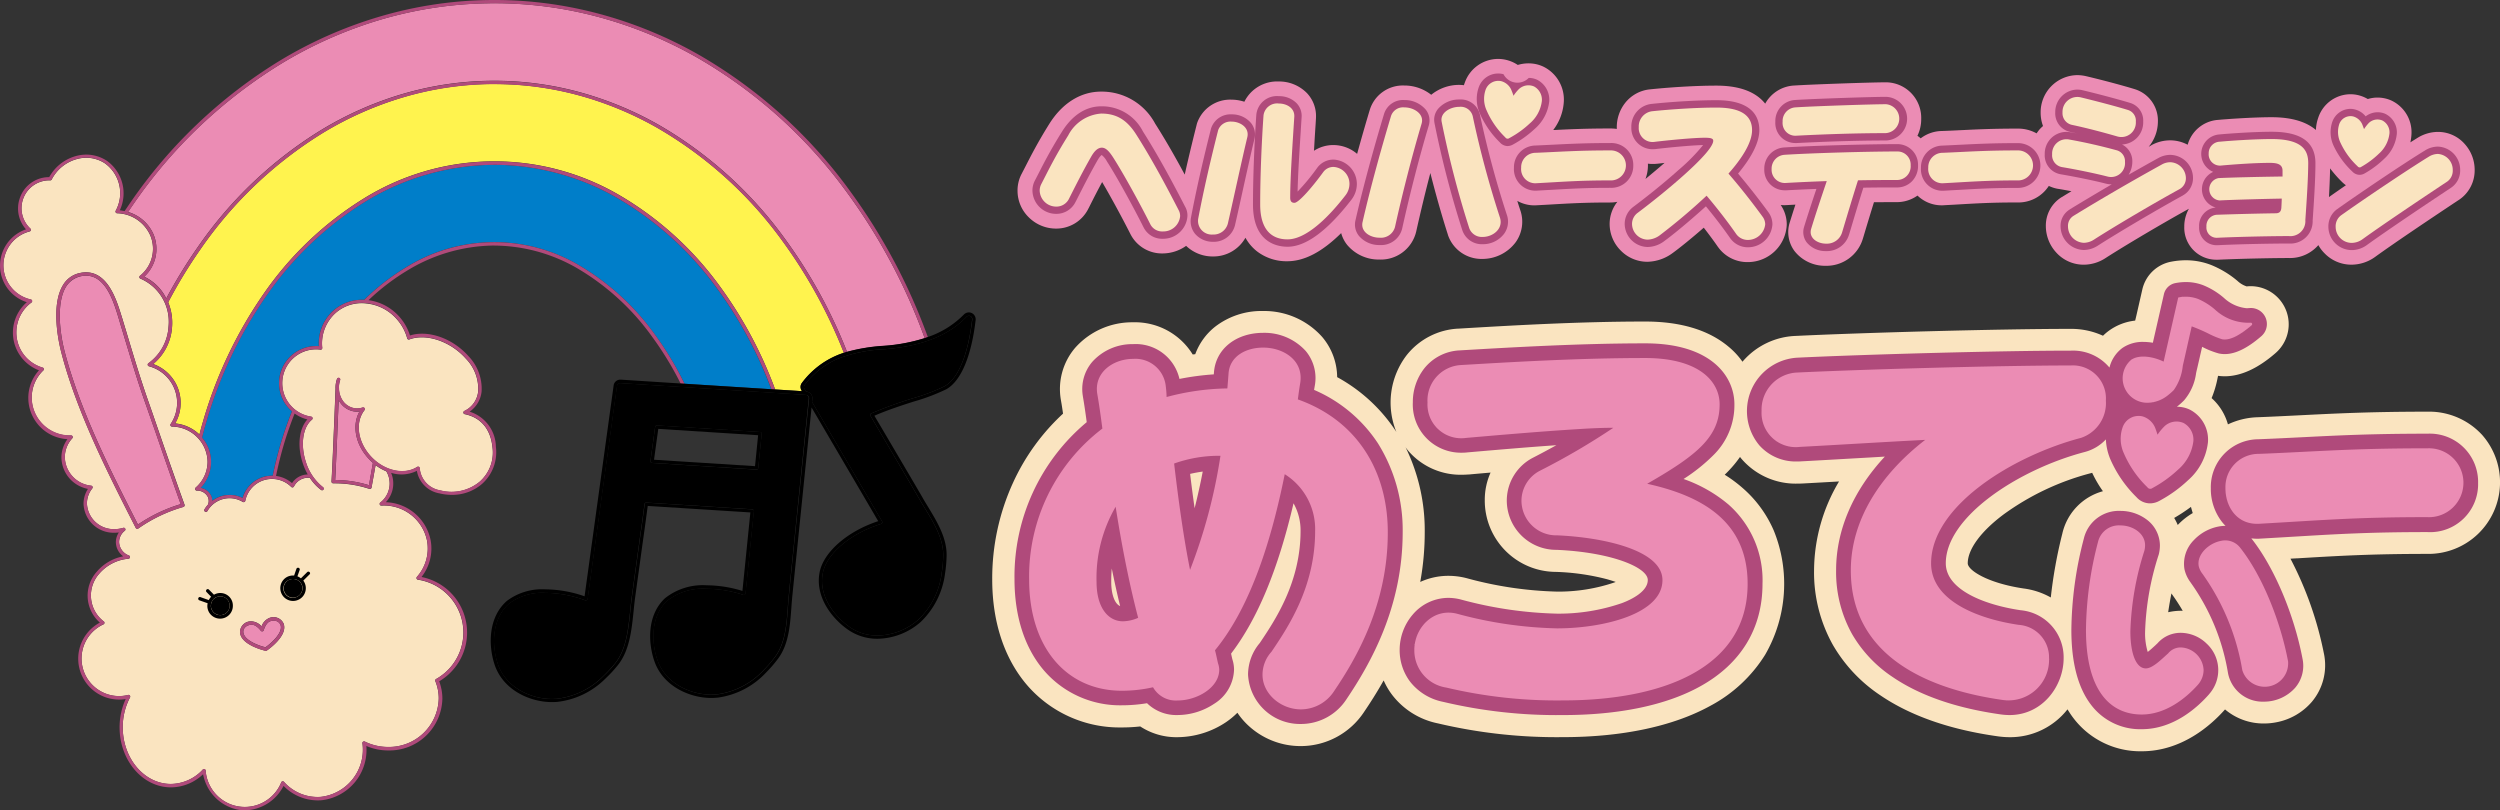 <svg xmlns="http://www.w3.org/2000/svg" width="314.995" height="102.098" viewBox="0 0 314.995 102.098">
  <rect x="0" y="0" width="314.995" height="102.098" fill="#333333" stroke="none"/>
  <g id="logo-color-2" transform="translate(-252.823 -241.434)">
    <g id="グループ_7" data-name="グループ 7" transform="translate(377.841 248.865)">
      <g id="グループ_3" data-name="グループ 3" transform="translate(3.196)">
        <path id="パス_1" data-name="パス 1" d="M566.776,259.818a4.477,4.477,0,0,0-3.411-1.569,4.915,4.915,0,0,0-2.621.78c-.253.156-.546.341-.857.536a5.9,5.9,0,0,0,.136-.965,4.412,4.412,0,0,0-2.534-4.307,4.222,4.222,0,0,0-1.725-.37,4.1,4.1,0,0,0-1.238.185,4.476,4.476,0,0,0-1.16-.477,4.164,4.164,0,0,0-1.033-.127,4.29,4.29,0,0,0-4.054,2.962,5.19,5.19,0,0,0-.292,1.54c-1.1-.935-2.845-1.608-5.583-1.608-2.339,0-5.642.234-6.782.341H535.6a4.289,4.289,0,0,0-3.771,3.128,4.694,4.694,0,0,0-2.222-.555,4.912,4.912,0,0,0-2.329.6v.01h-.01l-.02.01-.01.01-.01.01c-.107.058-.2.117-.312.175a5,5,0,0,0,1.16-3.147,4.14,4.14,0,0,0-2.933-4.122c-1.676-.516-4.395-1.228-6.1-1.627a5.064,5.064,0,0,0-1.14-.136,4.676,4.676,0,0,0-4.6,4.726,4.753,4.753,0,0,0,.3,1.686,4.774,4.774,0,0,0-.448.439,5.7,5.7,0,0,0-.36.487,4.825,4.825,0,0,0-2.417-.6c-3.118,0-5.135.1-7.074.195h-.029c-.76.039-1.549.078-2.4.107a4.511,4.511,0,0,0-2.689.926,3.3,3.3,0,0,0-.409-.322,4.759,4.759,0,0,0,.477-2.124A4.478,4.478,0,0,0,493.829,252c-1.744,0-9.218.253-11.635.409h-.02a4.428,4.428,0,0,0-3.576,2.28,5.336,5.336,0,0,0-.507-.546c-1.247-1.15-3.138-1.725-5.632-1.725-2.914,0-6.324.253-8.361.468a4.54,4.54,0,0,0-3.157,1.725,4.929,4.929,0,0,0-1.043,3.04v.224a5.481,5.481,0,0,0-.819-.058c-3.118,0-5.135.1-7.084.195h-.107a6.475,6.475,0,0,0,1.325-3.42,4.621,4.621,0,0,0-2.553-4.56,4.343,4.343,0,0,0-1.881-.419,4.566,4.566,0,0,0-1.355.2,4.482,4.482,0,0,0-2.495-.76h0a4.467,4.467,0,0,0-4.19,3.011,2.743,2.743,0,0,0-.1.3,6.1,6.1,0,0,0-.614-.039,5.541,5.541,0,0,0-3.508,1.247,5.465,5.465,0,0,0-3.4-1.169,4.359,4.359,0,0,0-4.336,3.05c-.409,1.354-.984,3.323-1.6,5.564a4.618,4.618,0,0,0-2.982-1.111,4.451,4.451,0,0,0-2.456.721c.049-.75.088-1.51.136-2.241.039-.643.088-1.277.117-1.881v-.02a4.206,4.206,0,0,0-1.14-3.128,4.916,4.916,0,0,0-3.576-1.462,4.6,4.6,0,0,0-4.307,2.553,5.319,5.319,0,0,0-1.627-.263,4.409,4.409,0,0,0-4.317,2.923,2.284,2.284,0,0,0-.068.244c-.575,2.28-1.072,4.346-1.5,6.275-1.121-2.085-2.368-4.288-3.732-6.431a7.626,7.626,0,0,0-6.811-4.024c-2.553,0-4.862,1.432-6.509,4.044-1.5,2.4-2.339,4.063-3.089,5.525l-.419.809a4.469,4.469,0,0,0-.507,2.124,4.671,4.671,0,0,0,1.452,3.372,4.848,4.848,0,0,0,3.4,1.384,4.5,4.5,0,0,0,4.073-2.514v-.01l.01-.01.019-.029c.575-1.15,1.111-2.2,1.705-3.3,1.189,2.027,2.6,4.648,3.557,6.539a4.453,4.453,0,0,0,4.083,2.456,5.166,5.166,0,0,0,2.943-.955,4.814,4.814,0,0,0,3.352,1.335,4.632,4.632,0,0,0,4.122-2.358,5.675,5.675,0,0,0,1.442,1.705,6.11,6.11,0,0,0,3.82,1.257c2.153,0,4.395-1.169,6.8-3.547a4.1,4.1,0,0,0,.75,1.481,5.167,5.167,0,0,0,4.054,1.851,4.574,4.574,0,0,0,4.648-3.527c.546-2.436,1.15-4.97,1.783-7.377.672,2.65,1.442,5.379,2.212,7.776v.02a4.462,4.462,0,0,0,4.327,3.03,5.233,5.233,0,0,0,4.21-2.1,4.43,4.43,0,0,0,.575-4.063c-.117-.351-.244-.741-.37-1.15a4.4,4.4,0,0,0,2.173.565,1.874,1.874,0,0,0,.234-.01h.01c.692-.039,1.325-.068,1.91-.107,2.358-.136,4.219-.244,7.347-.244a4.765,4.765,0,0,0,.935-.088,4.488,4.488,0,0,0-.974,2.787A4.744,4.744,0,0,0,460.4,273.2a4.684,4.684,0,0,0,3.342,1.413,5.537,5.537,0,0,0,3.1-1.033.135.135,0,0,1,.039-.029c.984-.711,2.456-1.91,3.976-3.235.633.819,1.237,1.627,1.754,2.378l.01.019.01.01a.01.01,0,0,0,.01.01,4.529,4.529,0,0,0,3.722,1.92,4.917,4.917,0,0,0,4.95-4.736,4.327,4.327,0,0,0-.76-2.456,4.494,4.494,0,0,0,.516.019,1.873,1.873,0,0,0,.234-.01h.02l1.082-.058c-.273.828-.5,1.559-.711,2.231a4.017,4.017,0,0,0,.585,3.605,4.877,4.877,0,0,0,3.937,1.871,4.784,4.784,0,0,0,4.668-3.352l.1-.322c.38-1.286.848-2.816,1.316-4.336,1.111-.01,2.076-.01,2.845-.01a4.521,4.521,0,0,0,2.641-.828,4.375,4.375,0,0,0,3.06,1.228,1.874,1.874,0,0,0,.234-.01h.019c.692-.039,1.325-.068,1.91-.107,2.358-.136,4.219-.244,7.338-.244a4.566,4.566,0,0,0,3.986-2.085,4.413,4.413,0,0,0,1.15.37h.019c.546.088,1.111.195,1.686.3q-.614.365-1.2.731c-.01,0-.02.01-.029.01h0a4.211,4.211,0,0,0-2,3.683,4.93,4.93,0,0,0,1.286,3.274,4.649,4.649,0,0,0,3.489,1.559,5.045,5.045,0,0,0,2.767-.848c2.485-1.6,7.347-4.473,10.485-6.2a4.488,4.488,0,0,0-.585,2.241,4.034,4.034,0,0,0,4.063,4.18h.2c3.186-.146,7.357-.214,8.887-.214a4.718,4.718,0,0,0,3.742-1.627,4.617,4.617,0,0,0,.8,1.052,4.683,4.683,0,0,0,3.352,1.413,5.1,5.1,0,0,0,3.011-.984c2.475-1.793,7.113-4.9,10.563-7.191h.01l.01-.01a4.466,4.466,0,0,0,1.949-3.771A4.849,4.849,0,0,0,566.776,259.818Zm-17,3.03a15.289,15.289,0,0,0,1.491,1.7,4.035,4.035,0,0,0,.5.419c-.8.555-1.53,1.062-2.134,1.491C549.7,265.187,549.753,263.949,549.772,262.848Zm3.713-.117h0Zm2.212-6.051h0Zm-3.381-.419h0ZM535.74,266.892Zm.107,0h0Zm.234-4.4c-.029.01-.058,0-.088.01h-.107A1.3,1.3,0,0,0,536.081,262.488Zm-.536,9.111h0Zm-19.021-12.414h0Zm1.364-5.33h0a.6.6,0,0,1,.127.01h.029A.838.838,0,0,0,517.888,253.854Zm5.788,5.057h-.146a1.176,1.176,0,0,0,.185-.01C523.706,258.912,523.7,258.9,523.677,258.912Zm-1.432,5.038h0a.689.689,0,0,1-.136-.01c.049,0,.107.01.156.01Zm-21.291.78h.02C500.962,264.719,500.962,264.719,500.953,264.729Zm-19.762-.039h0Zm-16.76-5.174a.738.738,0,0,1-.146-.01h-.01c.049,0,.107.01.156.01Zm-.614,2.728a4.109,4.109,0,0,0,.6.039q.292,0,.585-.029h.01c.234-.029.546-.058.906-.107-.8.692-1.627,1.384-2.407,2.027a4.876,4.876,0,0,0,.312-1.7C463.827,262.4,463.817,262.322,463.817,262.244Zm-14.149,2.485h.019C449.678,264.719,449.668,264.719,449.668,264.729Zm-.9-12.356h0Zm0,0Zm-2.631,6.743h0Zm-1.208-7.3Z" transform="translate(-384.4 -249.06)" fill="#eb8cb4"/>
        <g id="グループ_1" data-name="グループ 1" transform="translate(1.871 1.832)">
          <path id="パス_2" data-name="パス 2" d="M405.585,267.877c-1.491-2.9-3.294-6.3-5.35-9.54a5.781,5.781,0,0,0-5.242-3.157c-1.92,0-3.635,1.1-4.94,3.177-1.452,2.319-2.28,3.946-3.011,5.379-.146.283-.283.555-.429.828a2.7,2.7,0,0,0-.292,1.267,2.99,2.99,0,0,0,3,2.9,2.683,2.683,0,0,0,2.436-1.52.01.01,0,0,1,.01-.01c.9-1.773,1.666-3.3,2.728-5.174.312-.546.5-.682.555-.711a2.584,2.584,0,0,1,.653.8c1.325,2.066,3.372,5.827,4.619,8.312a2.608,2.608,0,0,0,2.426,1.442,3.063,3.063,0,0,0,3.1-2.836,2.184,2.184,0,0,0-.263-1.16Z" transform="translate(-386.32 -251.048)" fill="#b04a7b"/>
          <path id="パス_3" data-name="パス 3" d="M425,261.86a2.526,2.526,0,0,0-2.066,1.033,27.248,27.248,0,0,1-2.475,3c.039-2.056.224-4.94.39-7.513q.059-.965.117-1.871a2.309,2.309,0,0,0-.633-1.754,3.071,3.071,0,0,0-2.231-.887,2.606,2.606,0,0,0-2.845,2.358c-.127,1.861-.419,6.675-.419,11.284,0,4.814,3.05,5.33,4.356,5.33,2.3,0,5-1.988,8.039-5.915a3.264,3.264,0,0,0,.692-2.017A3.085,3.085,0,0,0,425,261.86Z" transform="translate(-387.049 -251.015)" fill="#b04a7b"/>
          <path id="パス_4" data-name="パス 4" d="M414.39,257.321a3.132,3.132,0,0,0-2.436-1.1,2.578,2.578,0,0,0-2.573,1.686c-.01.029-.02.049-.029.078-1.091,4.317-1.89,7.873-2.524,11.2a2.506,2.506,0,0,0,.516,2.1,2.945,2.945,0,0,0,2.241.994,2.745,2.745,0,0,0,2.787-2.124c.341-1.481.692-3.06,1.023-4.59.5-2.261.974-4.395,1.423-6.266A2.314,2.314,0,0,0,414.39,257.321Z" transform="translate(-386.843 -251.075)" fill="#b04a7b"/>
          <path id="パス_5" data-name="パス 5" d="M434.257,254.37a2.506,2.506,0,0,0-2.563,1.734c-.857,2.845-2.456,8.37-3.605,13.418a2.273,2.273,0,0,0,.439,1.968,3.336,3.336,0,0,0,2.6,1.15,2.732,2.732,0,0,0,2.845-2.085c.984-4.434,2.2-9.15,3.342-12.95a2.2,2.2,0,0,0-.341-1.988A3.487,3.487,0,0,0,434.257,254.37Z" transform="translate(-387.386 -251.028)" fill="#b04a7b"/>
          <path id="パス_6" data-name="パス 6" d="M444.029,256.2a2.482,2.482,0,0,0-2.6-1.9,3.5,3.5,0,0,0-2.65,1.15,2.156,2.156,0,0,0-.468,1.842,123.47,123.47,0,0,0,3.5,13.476,2.592,2.592,0,0,0,2.573,1.764,3.338,3.338,0,0,0,2.7-1.325,2.584,2.584,0,0,0,.331-2.4A123.73,123.73,0,0,1,444.029,256.2Z" transform="translate(-387.648 -251.026)" fill="#b04a7b"/>
          <path id="パス_7" data-name="パス 7" d="M463.616,262.746a2.764,2.764,0,0,0-2.884-2.816c-3.079,0-5.067.1-6.987.195-.78.039-1.579.078-2.446.117a2.743,2.743,0,0,0-2.719,2.816,2.71,2.71,0,0,0,2.65,2.875h.146c.692-.039,1.315-.078,1.91-.107,2.387-.136,4.268-.253,7.445-.253A2.771,2.771,0,0,0,463.616,262.746Zm-13.623,1.725a.452.452,0,0,0,.068.068A.452.452,0,0,1,449.993,264.471Zm-.507-1.413a1.184,1.184,0,0,0,.01.185C449.5,263.175,449.486,263.116,449.486,263.058Zm.019.244a.491.491,0,0,0,.019.117A.491.491,0,0,1,449.506,263.3Zm.029.195a.5.5,0,0,1,.019.107A.5.5,0,0,1,449.535,263.5Zm.039.175c.01.039.019.068.029.107C449.593,263.74,449.584,263.711,449.574,263.672Zm.058.175a.408.408,0,0,0,.039.1A.293.293,0,0,1,449.632,263.847Zm.068.175a.4.4,0,0,0,.049.088A.2.2,0,0,1,449.7,264.023Zm.078.156c.019.029.029.058.049.088C449.808,264.237,449.8,264.208,449.779,264.179Zm.1.156c.019.029.039.049.058.078A.539.539,0,0,0,449.876,264.335Zm1.345.672h0Zm-1.1-.409a.454.454,0,0,1,.068.068A.454.454,0,0,0,450.12,264.6Zm.136.107a.212.212,0,0,0,.078.049A.342.342,0,0,1,450.256,264.7Zm.156.1c.029.019.059.029.088.049C450.47,264.831,450.441,264.822,450.412,264.8Zm.166.078a.344.344,0,0,1,.088.039A.348.348,0,0,1,450.578,264.88Zm.175.058a.346.346,0,0,0,.1.019A.432.432,0,0,1,450.753,264.939Zm.195.049c.039,0,.078.01.107.01C451.026,265,450.987,264.987,450.948,264.987Z" transform="translate(-387.911 -251.17)" fill="#b04a7b"/>
          <path id="パス_8" data-name="パス 8" d="M513.361,259.94c-3.079,0-5.057.1-6.987.195-.78.039-1.588.078-2.446.117a2.743,2.743,0,0,0-2.719,2.816,2.71,2.71,0,0,0,2.65,2.875h.146c.692-.039,1.315-.078,1.91-.107,2.387-.136,4.268-.253,7.445-.253a2.822,2.822,0,1,0,0-5.642Zm-10.738,4.531a.448.448,0,0,0,.068.068A.448.448,0,0,1,502.623,264.471Zm-.5-1.413a1.177,1.177,0,0,0,.01.185A1.24,1.24,0,0,1,502.126,263.058Zm.01.244c0,.039.01.078.01.117A.474.474,0,0,0,502.136,263.3Zm.029.195a.5.5,0,0,1,.02.107A.348.348,0,0,0,502.165,263.5Zm.039.175c.01.039.02.068.029.107C502.223,263.74,502.214,263.711,502.2,263.672Zm.059.175a.4.4,0,0,0,.039.1A.291.291,0,0,1,502.262,263.848Zm.068.175c.019.029.029.058.049.088C502.36,264.081,502.35,264.052,502.331,264.023Zm.088.156a.4.4,0,0,0,.049.088A.4.4,0,0,1,502.418,264.179Zm.1.156c.02.029.039.049.059.078A.537.537,0,0,0,502.516,264.335Zm1.345.672h0Zm-1.111-.409c.019.02.049.039.078.068C502.8,264.637,502.769,264.617,502.75,264.6Zm.136.107a.343.343,0,0,0,.078.049A.892.892,0,0,1,502.886,264.705Zm.156.1c.029.019.058.029.088.049C503.1,264.832,503.071,264.822,503.042,264.8Zm.166.078a.668.668,0,0,1,.1.039A.293.293,0,0,1,503.208,264.88Zm.185.058a.351.351,0,0,0,.107.019A.352.352,0,0,1,503.393,264.939Zm.195.049c.029,0,.068.01.107.01C503.656,265,503.617,264.988,503.588,264.988Z" transform="translate(-389.257 -251.17)" fill="#b04a7b"/>
          <path id="パス_9" data-name="パス 9" d="M477.185,263.637c1.783-2.144,2.68-3.985,2.68-5.476,0-1.715-.935-3.771-5.408-3.771-2.845,0-6.178.253-8.176.468a2.855,2.855,0,0,0-2.543,2.923,2.674,2.674,0,0,0,2.68,2.787c.117,0,.244-.01.37-.019,1.267-.156,4.424-.477,5.993-.507a23.547,23.547,0,0,1-3.079,3.128c-1.968,1.764-4.249,3.566-5.73,4.668l-.01.01a2.663,2.663,0,0,0-1.062,2.124,2.943,2.943,0,0,0,2.894,2.914,3.572,3.572,0,0,0,2.037-.7l.01-.01c1.267-.916,3.352-2.66,5.291-4.414,1.091,1.325,2.183,2.748,3.05,4a.01.01,0,0,0,.01.01,2.713,2.713,0,0,0,2.222,1.15,3.085,3.085,0,0,0,3.1-2.894,2.585,2.585,0,0,0-.526-1.549C479.758,266.795,478.452,265.138,477.185,263.637Zm-12.512-5.856a1.172,1.172,0,0,0,.01.185A1.172,1.172,0,0,1,464.673,257.781Zm.019.244a.49.49,0,0,0,.02.117A.247.247,0,0,1,464.693,258.025Zm.029.185c.01.039.019.078.029.107A.2.2,0,0,1,464.722,258.21Zm.039.185c.01.039.019.068.029.1C464.781,258.463,464.771,258.424,464.761,258.395Zm.068.175a.405.405,0,0,0,.039.1A.253.253,0,0,1,464.829,258.57Zm.068.156a.4.4,0,0,0,.049.088A.188.188,0,0,1,464.9,258.726Zm.088.166a.539.539,0,0,0,.058.078A.539.539,0,0,0,464.985,258.892Zm.107.136a.484.484,0,0,0,.068.078A.262.262,0,0,1,465.092,259.028Zm.117.136a.454.454,0,0,0,.068.068Zm1.072.477c.058,0,.107.01.166.01h-.01C466.379,259.652,466.33,259.642,466.281,259.642Zm-.935-.361a.675.675,0,0,0,.088.058A.142.142,0,0,1,465.346,259.282Zm.146.107a.306.306,0,0,0,.1.049A.3.3,0,0,1,465.492,259.389Zm.156.088c.039.019.068.029.107.049A1.152,1.152,0,0,0,465.648,259.477Zm.175.078a.813.813,0,0,0,.146.039C465.921,259.584,465.872,259.564,465.823,259.555Zm.195.049a1.476,1.476,0,0,0,.2.029A.741.741,0,0,1,466.018,259.6Z" transform="translate(-388.277 -251.028)" fill="#b04a7b"/>
          <path id="パス_10" data-name="パス 10" d="M484.923,259.777h.156c2.9-.146,7.2-.322,11.177-.322a2.751,2.751,0,0,0,.078-5.5c-1.725,0-9.131.244-11.508.4a2.646,2.646,0,0,0-2.446,2.738A2.52,2.52,0,0,0,484.923,259.777Zm-1.169-1.393.058.058Zm1.169.468h0Zm-1.052-.361a.425.425,0,0,0,.068.058A.424.424,0,0,1,483.871,258.491Zm.127.1a.212.212,0,0,0,.078.049A.341.341,0,0,1,484,258.589Zm.146.088a.29.29,0,0,1,.078.039A.579.579,0,0,1,484.144,258.676Zm.166.078.088.029A.912.912,0,0,1,484.309,258.754Zm.166.049a.346.346,0,0,0,.1.019A.344.344,0,0,1,484.475,258.8Zm.185.039c.039,0,.068.01.107.01A.4.4,0,0,0,484.66,258.842Zm-1.364-1.579c0-.058-.01-.107-.01-.166C483.286,257.156,483.3,257.2,483.3,257.263Zm.409,1.062c-.02-.02-.039-.049-.059-.068C483.666,258.277,483.686,258.306,483.705,258.326Zm-.1-.127a.539.539,0,0,1-.049-.078A.34.34,0,0,0,483.608,258.2Zm-.088-.146c-.01-.029-.029-.049-.039-.078A.578.578,0,0,0,483.52,258.053Zm-.068-.146a.345.345,0,0,0-.039-.088C483.432,257.858,483.442,257.887,483.452,257.906Zm-.058-.146a.284.284,0,0,1-.02-.088A.361.361,0,0,0,483.393,257.76Zm-.049-.166c-.01-.029-.01-.068-.019-.1A.431.431,0,0,1,483.345,257.595Zm-.029-.166a.437.437,0,0,1-.01-.107A.365.365,0,0,0,483.315,257.429Z" transform="translate(-388.775 -251.017)" fill="#b04a7b"/>
          <path id="パス_11" data-name="パス 11" d="M497.71,260.07c-3.537,0-10.524.185-14.246.419a2.667,2.667,0,0,0-2.514,2.719,2.573,2.573,0,0,0,2.631,2.68h.156c1.257-.068,2.524-.127,3.781-.175-.526,1.559-1.072,3.225-1.54,4.746a2.165,2.165,0,0,0,.3,1.968,3.037,3.037,0,0,0,2.446,1.121,2.915,2.915,0,0,0,2.894-2.037l.1-.322c.5-1.666,1.1-3.7,1.715-5.632,1.686-.029,3.128-.029,4.21-.029a2.608,2.608,0,0,0,1.91-.77,2.778,2.778,0,0,0,.77-2.017A2.594,2.594,0,0,0,497.71,260.07Zm-15.835,3.138a.941.941,0,0,0,.01.166A.888.888,0,0,1,481.876,263.208Zm.01.224c0,.039.01.068.01.107C481.9,263.51,481.885,263.471,481.885,263.432Zm.029.175c.01.029.01.068.019.1A.346.346,0,0,1,481.915,263.607Zm.039.166.029.088Zm.058.156a.346.346,0,0,0,.039.088A.346.346,0,0,1,482.012,263.929Zm.058.156a.291.291,0,0,1,.039.078A.192.192,0,0,0,482.071,264.085Zm.088.146c.02.029.029.049.049.078A.542.542,0,0,0,482.158,264.231Zm.1.136c.019.019.039.049.058.068C482.285,264.406,482.275,264.387,482.256,264.367Zm.107.127.058.058Zm1.052.468c-.039,0-.068-.01-.107-.01A.436.436,0,0,0,483.415,264.962Zm-.2-.019a.288.288,0,0,0-.1-.02A.287.287,0,0,1,483.211,264.942Zm-.175-.049-.088-.029A.45.45,0,0,0,483.035,264.893Zm-.175-.058a.577.577,0,0,1-.078-.039A.577.577,0,0,1,482.86,264.835Zm-.156-.088c-.029-.019-.049-.029-.078-.049A.213.213,0,0,0,482.7,264.747Zm-.146-.088c-.029-.019-.049-.039-.068-.049C482.509,264.621,482.529,264.64,482.558,264.66Zm1.023.312h0Z" transform="translate(-388.739 -251.173)" fill="#b04a7b"/>
          <path id="パス_12" data-name="パス 12" d="M533.006,261.244a3.1,3.1,0,0,0-1.462.39c-.01,0-.01.01-.02.01-1.238.682-2.495,1.393-3.742,2.1a3.123,3.123,0,0,0,.468-1.627,2.353,2.353,0,0,0-1.3-2.183,2.784,2.784,0,0,0,2.67-2.875A2.314,2.314,0,0,0,528,254.706c-1.637-.5-4.307-1.2-5.993-1.6a2.961,2.961,0,0,0-.711-.088,2.825,2.825,0,0,0-2.758,2.875,2.393,2.393,0,0,0,1.91,2.465h0c.292.058.585.127.887.195-.283-.058-.575-.107-.857-.156a3.564,3.564,0,0,0-.555-.049,2.738,2.738,0,0,0-2.709,2.806,2.425,2.425,0,0,0,2.007,2.534c1.89.322,4.141.78,5.73,1.189h.01a2.64,2.64,0,0,0,.672.078h.029c-1.851,1.082-3.654,2.154-5.311,3.167v.01a2.387,2.387,0,0,0-1.14,2.115,3,3,0,0,0,2.923,2.982,3.315,3.315,0,0,0,1.764-.546c2.534-1.627,7.542-4.58,10.7-6.314a.01.01,0,0,0,.01-.01,2.481,2.481,0,0,0,1.286-2.212A2.908,2.908,0,0,0,533.006,261.244ZM526.74,263.6a.469.469,0,0,1-.107.088C526.672,263.661,526.7,263.632,526.74,263.6Zm-.156.136a.832.832,0,0,0-.1.068A.839.839,0,0,1,526.584,263.739Zm-.166.107a.3.3,0,0,1-.1.049A.451.451,0,0,0,526.418,263.846Zm.575-.575a.816.816,0,0,1-.078.117A.816.816,0,0,0,526.993,263.271Zm-.107.156-.117.146Zm.429-1.121a1.177,1.177,0,0,0,.01-.185A1.177,1.177,0,0,1,527.315,262.306Zm-.283.906c.019-.039.039-.068.058-.107A1.067,1.067,0,0,1,527.032,263.213Zm.088-.175c.01-.039.029-.068.039-.107A.2.2,0,0,1,527.12,263.037Zm.078-.175c.01-.039.019-.068.029-.107C527.217,262.794,527.208,262.833,527.2,262.862Zm.049-.175.029-.117A.26.26,0,0,1,527.247,262.686Zm.049-.185c.01-.039.01-.088.02-.127C527.305,262.414,527.305,262.453,527.3,262.5Zm-.38-3.488a1.24,1.24,0,0,0,.195-.01.945.945,0,0,1-.175.01Zm.224-.01a1.508,1.508,0,0,0,.2-.039A1.512,1.512,0,0,1,527.14,259Zm.263-.058c.049-.019.088-.029.136-.049A.762.762,0,0,1,527.4,258.945Zm.2-.068.117-.058A1.3,1.3,0,0,0,527.607,258.876Zm.175-.1a.349.349,0,0,0,.1-.068A.837.837,0,0,1,527.783,258.779Zm.156-.107c.029-.029.068-.058.1-.088A.862.862,0,0,1,527.939,258.672Zm.156-.136a.97.97,0,0,0,.1-.107A1.07,1.07,0,0,1,528.094,258.535Zm.594-1.286c0-.068.01-.127.01-.185A1.124,1.124,0,0,1,528.689,257.249Zm-.468,1.14c.039-.049.078-.107.117-.156C528.3,258.292,528.26,258.34,528.221,258.389Zm.136-.185a.886.886,0,0,0,.078-.127C528.416,258.116,528.387,258.155,528.358,258.2Zm.107-.195.058-.117A.655.655,0,0,1,528.465,258.009Zm.088-.185a.556.556,0,0,1,.039-.117C528.582,257.746,528.562,257.785,528.552,257.824Zm.068-.195.029-.117C528.64,257.551,528.63,257.6,528.621,257.629Zm.039-.185c.01-.039.01-.088.02-.127A.576.576,0,0,1,528.66,257.444Zm-1.773,1.569a1.6,1.6,0,0,1-.214-.019A1.755,1.755,0,0,0,526.886,259.013Zm-.234-.02c-.078-.01-.156-.029-.244-.049A1.8,1.8,0,0,1,526.652,258.993Zm-5.213-5.038c-.049,0-.107-.01-.156-.01h.01A.738.738,0,0,0,521.439,253.955Zm.351.058c-.088-.02-.175-.039-.253-.049C521.614,253.975,521.7,253.994,521.79,254.014Zm-.555-.058c-.058,0-.117.01-.175.01A1.059,1.059,0,0,1,521.234,253.955Zm-.253.019-.127.029Zm-.214.058a.547.547,0,0,0-.117.039A.551.551,0,0,1,520.767,254.033Zm-.185.068a1.06,1.06,0,0,0-.107.058A.378.378,0,0,1,520.582,254.1Zm-.185.088c-.039.019-.068.049-.107.068A.659.659,0,0,0,520.4,254.189Zm-.166.117a1.035,1.035,0,0,0-.107.088C520.163,254.365,520.192,254.335,520.231,254.306Zm-.146.127a1.887,1.887,0,0,0-.136.146A1.887,1.887,0,0,1,520.085,254.433Zm-.614,1.276a1.248,1.248,0,0,0-.01.185C519.461,255.836,519.471,255.778,519.471,255.709Zm.468-1.111a1.665,1.665,0,0,0-.107.136A.73.73,0,0,1,519.938,254.6Zm-.146.185a.4.4,0,0,1-.068.107A.4.4,0,0,0,519.792,254.784Zm-.1.175a.935.935,0,0,0-.049.107A.927.927,0,0,1,519.695,254.959Zm-.078.185a.545.545,0,0,0-.039.117A.277.277,0,0,1,519.617,255.144Zm-.068.185-.029.117Zm-.049.195a.569.569,0,0,0-.02.127C519.49,255.612,519.49,255.563,519.5,255.524Zm.516,3.761h0Zm.3.029-.234-.029Zm-1.471.322a1.693,1.693,0,0,1-.136.117A1.7,1.7,0,0,0,518.847,259.636Zm.926-.351c-.039,0-.078.01-.127.01A.518.518,0,0,0,519.773,259.286Zm-.2.029-.117.029C519.48,259.334,519.529,259.325,519.568,259.315Zm-.195.049c-.039.01-.078.029-.117.039C519.286,259.393,519.325,259.383,519.373,259.364Zm-.185.078-.117.058A.329.329,0,0,1,519.188,259.442Zm-.175.088c-.049.039-.107.068-.156.107A1.483,1.483,0,0,1,519.013,259.529Zm-.858,1.452a1.184,1.184,0,0,0-.01.185A1.248,1.248,0,0,1,518.155,260.981Zm.526-1.179a.88.88,0,0,0-.088.1A.42.42,0,0,1,518.681,259.8Zm-.136.146a.533.533,0,0,1-.068.088A.212.212,0,0,0,518.545,259.948Zm-.1.156a.3.3,0,0,0-.049.1A.3.3,0,0,1,518.448,260.1Zm-.1.166c-.01.029-.029.068-.039.1C518.321,260.338,518.34,260.3,518.35,260.27Zm-.078.175a.473.473,0,0,1-.039.107A.739.739,0,0,0,518.272,260.445Zm-.049.175c-.01.039-.02.078-.029.107C518.2,260.689,518.214,260.66,518.223,260.621Zm-.039.175a.493.493,0,0,0-.019.127A.669.669,0,0,1,518.184,260.8Zm7.318,3.245c.049,0,.107.01.156.01h-.01C525.6,264.051,525.551,264.041,525.5,264.041Zm-.312-.049c.088.02.166.029.244.039A1.056,1.056,0,0,1,525.191,263.992Zm1.052-.058a.475.475,0,0,1-.107.039A.738.738,0,0,1,526.243,263.934Zm-.185.058-.117.029Zm-.195.039a.642.642,0,0,1-.136.01A.6.6,0,0,0,525.863,264.031Z" transform="translate(-389.666 -250.993)" fill="#b04a7b"/>
          <path id="パス_13" data-name="パス 13" d="M546.31,258.47c-2.27,0-5.5.234-6.607.341a2.457,2.457,0,0,0-.75,4.716,2.394,2.394,0,0,0,.322,4.492,2.305,2.305,0,0,0-2.1,2.417,2.2,2.2,0,0,0,2.212,2.329h.107c3.216-.156,7.435-.214,8.975-.214a2.8,2.8,0,0,0,3.011-2.884c.166-2.417.351-5.174.351-7.211C551.836,259.766,550.023,258.47,546.31,258.47Zm-6.5,4.268h-.01a1.374,1.374,0,0,0,.195-.01A1.31,1.31,0,0,1,539.811,262.738Zm-.195-.01a.366.366,0,0,1,.107.01A.4.4,0,0,0,539.616,262.728Zm.136,4.4h0Zm-.4-.049c.02.01.049.01.068.019A.248.248,0,0,1,539.353,267.084Zm.146.039c.02,0,.049.01.068.01A.19.19,0,0,0,539.5,267.123Zm-1.13-5.915a.735.735,0,0,0,.01.146A.735.735,0,0,1,538.369,261.208Zm.01.195c0,.029.01.068.01.1A.365.365,0,0,0,538.379,261.4Zm.019.156c.01.029.01.058.02.088A.282.282,0,0,0,538.4,261.559Zm.039.146a.229.229,0,0,1,.02.078A.229.229,0,0,0,538.437,261.705Zm.049.136a.659.659,0,0,1,.029.078A.659.659,0,0,1,538.486,261.842Zm.058.136a.245.245,0,0,0,.039.068A.245.245,0,0,1,538.544,261.978Zm.068.127c.01.02.029.049.039.068C538.642,262.153,538.622,262.124,538.612,262.1Zm.078.117a.258.258,0,0,1,.049.058C538.729,262.27,538.71,262.241,538.69,262.222Zm.1.107.058.058Zm.107.1a.259.259,0,0,0,.058.049A.259.259,0,0,1,538.9,262.426Zm.643.292c-.029-.01-.068-.01-.1-.019C539.48,262.709,539.509,262.709,539.538,262.719Zm-.166-.039-.088-.029Zm-.146-.049a.573.573,0,0,1-.078-.039A.58.58,0,0,1,539.226,262.631Zm-.136-.068c-.019-.01-.049-.029-.068-.039A.549.549,0,0,1,539.09,262.563Zm-.283,4.18c.019.019.029.039.049.049C538.837,266.772,538.827,266.753,538.807,266.743Zm-.361-1.023v.136A.635.635,0,0,0,538.447,265.72Zm.019.175c0,.029.01.058.01.088A.269.269,0,0,1,538.466,265.9Zm.02.136a.229.229,0,0,0,.02.078A.229.229,0,0,1,538.486,266.032Zm.029.127c.01.029.01.049.02.078A.183.183,0,0,1,538.515,266.158Zm.039.136c.01.019.019.049.029.068C538.564,266.343,538.564,266.314,538.554,266.295Zm.049.117c.01.02.02.049.029.068C538.622,266.46,538.612,266.431,538.6,266.412Zm.059.117a.2.2,0,0,0,.039.058C538.681,266.577,538.671,266.548,538.661,266.529Zm.068.107c.019.02.029.039.049.058A.257.257,0,0,1,538.729,266.636Zm.5.409.059.029Zm-.331-.214c.02.019.039.029.049.049C538.934,266.86,538.915,266.85,538.9,266.831Zm.107.088c.019.01.039.029.058.039A.6.6,0,0,1,539,266.918Zm.107.068a.205.205,0,0,1,.058.039A.2.2,0,0,0,539.109,266.987Zm-.643,4.463.049.049C538.5,271.488,538.486,271.469,538.466,271.45Zm-.37-1.013a.639.639,0,0,0,.01.136C538.106,270.524,538.1,270.475,538.1,270.436Zm.02.175a.271.271,0,0,0,.01.088A.271.271,0,0,1,538.115,270.612Zm.01.136a.184.184,0,0,0,.02.078A.3.3,0,0,0,538.125,270.748Zm.039.136c.01.02.01.049.02.078A.3.3,0,0,1,538.164,270.884Zm.039.117a.475.475,0,0,0,.029.068A.088.088,0,0,1,538.2,271Zm.049.127c.01.019.02.049.029.068C538.271,271.177,538.262,271.147,538.252,271.128Zm.058.117a.205.205,0,0,0,.039.058C538.34,271.284,538.32,271.264,538.31,271.245Zm.078.107c.01.019.029.039.039.058A.2.2,0,0,1,538.388,271.352Zm1,.487h0Zm-.838-.3c.019.019.039.029.058.049A.255.255,0,0,1,538.554,271.537Zm.107.088c.019.01.039.029.058.039C538.7,271.654,538.681,271.635,538.661,271.625Zm.117.068.058.029Zm.117.058a.18.18,0,0,0,.068.019A.615.615,0,0,0,538.9,271.752Zm.136.039c.029.01.049.01.078.019A.229.229,0,0,1,539.031,271.791Zm.156.029a.189.189,0,0,0,.078.01A.19.19,0,0,1,539.187,271.82Z" transform="translate(-390.176 -251.132)" fill="#b04a7b"/>
          <path id="パス_14" data-name="パス 14" d="M567.688,260.39a3.088,3.088,0,0,0-1.647.5c-2.65,1.618-8.214,5.369-11.04,7.377a2.652,2.652,0,0,0-1.111,2.241,2.956,2.956,0,0,0,2.914,2.923,3.244,3.244,0,0,0,1.929-.633c2.495-1.8,7.152-4.931,10.621-7.23a2.6,2.6,0,0,0,1.14-2.241A2.926,2.926,0,0,0,567.688,260.39Z" transform="translate(-390.603 -251.182)" fill="#b04a7b"/>
          <path id="パス_15" data-name="パス 15" d="M452.9,254.487a2.814,2.814,0,0,0-1.5-2.748,2.44,2.44,0,0,0-1.082-.244,1.978,1.978,0,0,1-3.177-.468A2.592,2.592,0,0,0,444,252.743a4.441,4.441,0,0,0,.156,3.216,11.5,11.5,0,0,0,2.543,3.674,1.316,1.316,0,0,0,.955.448,1.427,1.427,0,0,0,.682-.195,13.222,13.222,0,0,0,2.748-1.978A5.35,5.35,0,0,0,452.9,254.487Zm-2.046-1.968c-.019-.01-.029-.01-.039-.02C450.825,252.509,450.844,252.509,450.854,252.519Zm-.156-.049c-.01,0-.029-.01-.039-.01C450.669,252.46,450.679,252.47,450.7,252.47Zm-.2-.039h0Zm-.156-.01h0Zm-.166.01h0Zm-.195.029c-.01,0-.01,0-.019.01C449.958,252.46,449.967,252.46,449.977,252.46Zm-.156.039c-.01.01-.029.01-.049.02C449.792,252.509,449.8,252.509,449.821,252.5Zm-.156.058c-.019.01-.029.01-.049.02C449.636,252.567,449.646,252.567,449.665,252.558Zm-.195.088Zm-.146.088a.213.213,0,0,1-.049.029A.213.213,0,0,0,449.324,252.733Zm-.146.107c-.01.01-.029.02-.039.029A.134.134,0,0,0,449.178,252.84Zm-2.67-.974h0Zm.2.02a.124.124,0,0,1-.058-.01A.106.106,0,0,0,446.713,251.885Zm-.322-.01a.366.366,0,0,0-.1.01A.366.366,0,0,1,446.391,251.875Zm-.146.01c-.029.01-.068.01-.1.019C446.187,251.895,446.216,251.895,446.245,251.885Zm-.136.029-.117.029Zm-.136.039c-.049.02-.088.029-.136.049A.768.768,0,0,1,445.972,251.953Zm-.175.068a.394.394,0,0,0-.088.049C445.738,252.051,445.768,252.041,445.8,252.022Zm-.127.078a.342.342,0,0,0-.078.049A.212.212,0,0,1,445.67,252.1Zm-.127.078c-.029.02-.049.039-.078.058C445.495,252.217,445.514,252.2,445.543,252.178Zm-.117.088a.874.874,0,0,0-.1.088A.874.874,0,0,1,445.426,252.265Zm-.107.1a.97.97,0,0,0-.1.107A.977.977,0,0,1,445.319,252.363Zm-.38.555c-.02.049-.049.1-.068.146A.982.982,0,0,1,444.939,252.918Zm.253-.409a.541.541,0,0,1-.058.078A.317.317,0,0,1,445.193,252.509Zm-.1.136a.393.393,0,0,0-.049.088A.393.393,0,0,1,445.1,252.645Zm-.088.136a.393.393,0,0,0-.049.088C444.978,252.84,444.988,252.811,445.007,252.782Zm2.631,6.383h0Zm-.2-.1c.01.01.02.01.02.019C447.453,259.077,447.444,259.077,447.434,259.067Zm.068.049a.036.036,0,0,0,.029.01A.036.036,0,0,1,447.5,259.116Zm.068.029a.034.034,0,0,1,.019.01A.03.03,0,0,1,447.57,259.145Zm.185,0a.034.034,0,0,0,.019-.01A.034.034,0,0,0,447.755,259.145Z" transform="translate(-387.788 -250.94)" fill="#b04a7b"/>
          <path id="パス_16" data-name="パス 16" d="M556.918,263.412a1.258,1.258,0,0,0,.906.409,1.316,1.316,0,0,0,.682-.2,12.024,12.024,0,0,0,2.426-1.822,4.9,4.9,0,0,0,1.588-3.147,2.6,2.6,0,0,0-1.452-2.514,2.316,2.316,0,0,0-.965-.2,2.484,2.484,0,0,0-1.51.516,2.532,2.532,0,0,0-1.345-.867,2.349,2.349,0,0,0-.585-.078,2.444,2.444,0,0,0-2.3,1.725,4.036,4.036,0,0,0,.195,2.933A10.7,10.7,0,0,0,556.918,263.412Zm.9-.526h.01C557.824,262.9,557.814,262.9,557.814,262.886Zm-.185-.078c.01.01.01.01.019.01A.03.03,0,0,1,557.629,262.808Zm.059.039c.01.01.01.01.02.01A.031.031,0,0,1,557.688,262.847Zm.058.029a.034.034,0,0,1,.02.01A.034.034,0,0,0,557.746,262.877Zm.166,0a.03.03,0,0,0,.019-.01C557.922,262.877,557.922,262.877,557.912,262.877Zm2.582-5.973a1.144,1.144,0,0,1,.195.068A1.144,1.144,0,0,0,560.494,256.9Zm-.253-.049a1.147,1.147,0,0,1,.195.039A1.149,1.149,0,0,0,560.241,256.854Zm-.02,0H560.1A.237.237,0,0,1,560.221,256.854Zm-1.13.361c-.058.049-.117.1-.175.156C558.974,257.312,559.033,257.264,559.091,257.215Zm.9-.361-.2.029A.741.741,0,0,1,559.988,256.854Zm-.234.039a1.236,1.236,0,0,0-.175.058A.62.62,0,0,1,559.754,256.893Zm-.224.068c-.068.029-.127.058-.195.088C559.393,257.02,559.461,256.991,559.53,256.962Zm-.214.107-.175.117A.918.918,0,0,1,559.315,257.069Zm-2.456-.633a.088.088,0,0,1-.049-.01A.106.106,0,0,0,556.86,256.435Zm-.156-.01h0Zm-1.062.448a.01.01,0,0,0-.01.01A.01.01,0,0,1,555.641,256.874Zm.809-.429a.048.048,0,0,0-.029.01A.036.036,0,0,1,556.45,256.445Zm-.214.049a.01.01,0,0,0-.01.01A.01.01,0,0,1,556.236,256.494Zm-.214.088c-.01.01-.029.01-.039.02C556,256.591,556.012,256.591,556.022,256.582Zm-.2.127c-.01.01-.02.01-.029.019C555.807,256.728,555.807,256.718,555.817,256.708Zm-.351.37a.05.05,0,0,0,.02-.039A.05.05,0,0,1,555.466,257.079Zm-.117.185c0,.01-.01.019-.02.039A.051.051,0,0,0,555.349,257.264Z" transform="translate(-390.61 -251.057)" fill="#b04a7b"/>
        </g>
        <g id="グループ_2" data-name="グループ 2" transform="translate(2.787 2.748)">
          <path id="パス_17" data-name="パス 17" d="M402.783,270.97a1.664,1.664,0,0,1-1.6-.935c-1.277-2.543-3.342-6.314-4.677-8.4-.439-.672-.877-1.218-1.413-1.218-.594,0-1.033.575-1.374,1.179-1.052,1.851-1.812,3.362-2.748,5.213a1.76,1.76,0,0,1-1.627,1.033,2.081,2.081,0,0,1-2.085-1.988,1.745,1.745,0,0,1,.195-.838c.838-1.618,1.676-3.391,3.4-6.149a5.077,5.077,0,0,1,4.161-2.748c1.929,0,3.264.8,4.463,2.728,2.115,3.342,3.946,6.831,5.3,9.462a1.526,1.526,0,0,1,.175.741A2.12,2.12,0,0,1,402.783,270.97Z" transform="translate(-387.26 -251.989)" fill="#fae4c0"/>
          <path id="パス_18" data-name="パス 18" d="M425.027,262.81a1.585,1.585,0,0,0-1.315.653c-1.374,1.89-3.089,3.868-3.625,3.868-.292,0-.536-.117-.536-.643,0-2.543.3-6.792.516-10.212.058-1.072-.935-1.657-1.949-1.657a1.731,1.731,0,0,0-1.929,1.491c-.214,3.069-.419,7.347-.419,11.226,0,3.264,1.51,4.4,3.44,4.4,2.9,0,6.256-4.2,7.308-5.554a2.358,2.358,0,0,0,.5-1.452A2.127,2.127,0,0,0,425.027,262.81Z" transform="translate(-387.989 -251.955)" fill="#fae4c0"/>
          <path id="パス_19" data-name="パス 19" d="M411.969,257.16a1.65,1.65,0,0,0-1.7,1.072c-.974,3.849-1.832,7.562-2.514,11.148a1.728,1.728,0,0,0,1.851,2.007,1.853,1.853,0,0,0,1.89-1.413c.819-3.586,1.686-7.679,2.446-10.855C414.229,257.91,413.041,257.16,411.969,257.16Z" transform="translate(-387.783 -252.015)" fill="#fae4c0"/>
          <path id="パス_20" data-name="パス 20" d="M433.092,270.383a1.833,1.833,0,0,1-1.949,1.354c-1.189,0-2.426-.76-2.134-1.988,1.052-4.619,2.5-9.735,3.586-13.36a1.608,1.608,0,0,1,1.676-1.072c1.218,0,2.534.838,2.173,2.046C435.236,261.428,434.027,266.164,433.092,270.383Zm11.05,1.257a1.685,1.685,0,0,1-1.7-1.121,123.549,123.549,0,0,1-3.469-13.379c-.234-1.14,1.072-1.89,2.212-1.89a1.559,1.559,0,0,1,1.7,1.169,124.164,124.164,0,0,0,3.411,12.726C446.8,270.588,445.448,271.64,444.142,271.64Z" transform="translate(-388.326 -251.966)" fill="#fae4c0"/>
          <path id="パス_21" data-name="パス 21" d="M460.745,264.661c-4,0-5.925.175-9.4.361a1.784,1.784,0,0,1-1.832-1.949,1.819,1.819,0,0,1,1.832-1.89c3.021-.117,5.106-.3,9.4-.3a1.892,1.892,0,1,1,0,3.781Z" transform="translate(-388.851 -252.11)" fill="#fae4c0"/>
          <path id="パス_22" data-name="パス 22" d="M513.385,264.661c-3.985,0-5.925.175-9.4.361a1.784,1.784,0,0,1-1.832-1.949,1.813,1.813,0,0,1,1.832-1.89c3.011-.117,5.106-.3,9.4-.3a1.892,1.892,0,1,1,0,3.781Z" transform="translate(-390.197 -252.11)" fill="#fae4c0"/>
          <path id="パス_23" data-name="パス 23" d="M478.437,272.022a1.794,1.794,0,0,1-1.471-.76c-1.033-1.491-2.387-3.245-3.722-4.814a76.665,76.665,0,0,1-5.915,5,2.716,2.716,0,0,1-1.51.536A2,2,0,0,1,463.85,270a1.733,1.733,0,0,1,.711-1.393c3.245-2.426,9.52-7.591,9.52-9.082,0-.283-.3-.38-1.052-.38-1.491,0-4.882.341-6.314.516a1.745,1.745,0,0,1-2.017-1.851,1.927,1.927,0,0,1,1.715-2.007c2.134-.224,5.418-.458,8.078-.458,3.284,0,4.482,1.121,4.482,2.845,0,1.549-1.238,3.518-2.972,5.476,1.569,1.812,3.04,3.7,4.278,5.4a1.65,1.65,0,0,1,.351.994A2.2,2.2,0,0,1,478.437,272.022Z" transform="translate(-389.218 -251.969)" fill="#fae4c0"/>
          <path id="パス_24" data-name="パス 24" d="M485.055,258.876c3.761-.195,7.766-.322,11.226-.322a1.827,1.827,0,0,0,.078-3.644c-1.744,0-9.091.244-11.45.4a1.727,1.727,0,0,0-1.588,1.812A1.606,1.606,0,0,0,485.055,258.876Z" transform="translate(-389.715 -251.958)" fill="#fae4c0"/>
          <path id="パス_25" data-name="パス 25" d="M497.735,261.02c-3.664,0-10.612.195-14.2.419a1.744,1.744,0,0,0-1.637,1.793,1.667,1.667,0,0,0,1.813,1.754c1.754-.1,3.488-.175,5.135-.234-.721,2.134-1.413,4.2-1.959,5.993-.361,1.16.76,1.89,1.871,1.89a2,2,0,0,0,2.007-1.374c.555-1.851,1.3-4.356,2.017-6.607,1.988-.039,3.664-.039,4.882-.039a1.72,1.72,0,0,0,1.754-1.851A1.66,1.66,0,0,0,497.735,261.02Z" transform="translate(-389.679 -252.114)" fill="#fae4c0"/>
          <path id="パス_26" data-name="パス 26" d="M520.7,257.488c1.968.419,3.966.955,5.759,1.471a1.82,1.82,0,0,0,2.29-1.871,1.407,1.407,0,0,0-.974-1.471c-1.618-.5-4.249-1.179-5.934-1.588a1.872,1.872,0,0,0-2.329,1.89A1.5,1.5,0,0,0,520.7,257.488Z" transform="translate(-390.64 -251.934)" fill="#fae4c0"/>
          <path id="パス_27" data-name="パス 27" d="M527.349,262.285a1.425,1.425,0,0,0-1.033-1.452c-2.037-.555-4.044-1.013-5.973-1.354a1.8,1.8,0,0,0-2.173,1.851,1.509,1.509,0,0,0,1.238,1.618c1.929.322,4.219.8,5.808,1.208A1.754,1.754,0,0,0,527.349,262.285Z" transform="translate(-390.606 -252.074)" fill="#fae4c0"/>
          <path id="パス_28" data-name="パス 28" d="M533.083,262.41a2.2,2.2,0,0,0-1.033.283c-4,2.212-7.961,4.521-11.128,6.47a1.465,1.465,0,0,0-.7,1.335,2.077,2.077,0,0,0,2,2.066,2.392,2.392,0,0,0,1.267-.4c2.611-1.676,7.63-4.638,10.768-6.353a1.559,1.559,0,0,0,.819-1.413A2.034,2.034,0,0,0,533.083,262.41Z" transform="translate(-390.659 -252.149)" fill="#fae4c0"/>
          <path id="パス_29" data-name="パス 29" d="M550.583,269.622a1.888,1.888,0,0,1-2.085,2.017c-1.637,0-5.856.068-9.023.214a1.29,1.29,0,0,1-1.354-1.4,1.4,1.4,0,0,1,1.306-1.5c2.066-.068,4.755-.146,7.406-.185.477,0,.7-.2.731-.731.02-.351.039-.721.049-1.121-2.7.049-6.188.146-7.834.234a1.422,1.422,0,0,1-.127-2.816c1.6-.078,5.34-.166,8.059-.2V263.4c0-.867-.77-.984-1.618-.984-1.988,0-4.59.2-6.071.331a1.424,1.424,0,0,1-1.617-1.52,1.457,1.457,0,0,1,1.423-1.481c1.238-.117,4.366-.331,6.519-.331,4.141,0,4.6,1.666,4.6,3.05C550.934,264.487,550.749,267.254,550.583,269.622Z" transform="translate(-391.116 -252.073)" fill="#fae4c0"/>
          <path id="パス_30" data-name="パス 30" d="M567.712,261.34a2.235,2.235,0,0,0-1.169.361c-2.553,1.569-8.02,5.233-10.992,7.347a1.713,1.713,0,0,0-.721,1.491,2.025,2.025,0,0,0,1.988,2.007,2.346,2.346,0,0,0,1.393-.458c2.534-1.832,7.289-5.018,10.651-7.25a1.684,1.684,0,0,0,.721-1.471A2,2,0,0,0,567.712,261.34Z" transform="translate(-391.543 -252.122)" fill="#fae4c0"/>
          <path id="パス_31" data-name="パス 31" d="M448.423,253.77a5.6,5.6,0,0,1,.6-.76,1.762,1.762,0,0,1,2-.409,1.9,1.9,0,0,1,.974,1.832,4.407,4.407,0,0,1-1.54,2.836A11.923,11.923,0,0,1,447.9,259.1a.345.345,0,0,1-.507-.088,10.6,10.6,0,0,1-2.348-3.381,3.508,3.508,0,0,1-.156-2.553,1.7,1.7,0,0,1,2.027-1.14,1.938,1.938,0,0,1,1.3,1.267A4.6,4.6,0,0,1,448.423,253.77Z" transform="translate(-388.728 -251.88)" fill="#fae4c0"/>
          <path id="パス_32" data-name="パス 32" d="M558.414,258.087a5.131,5.131,0,0,1,.526-.692,1.573,1.573,0,0,1,1.773-.4,1.686,1.686,0,0,1,.906,1.618,4,4,0,0,1-1.315,2.553,11.024,11.024,0,0,1-2.241,1.676.32.32,0,0,1-.458-.068,9.529,9.529,0,0,1-2.154-2.962,3.156,3.156,0,0,1-.185-2.27,1.506,1.506,0,0,1,1.783-1.052,1.753,1.753,0,0,1,1.179,1.1C558.287,257.736,558.336,257.882,558.414,258.087Z" transform="translate(-391.551 -251.997)" fill="#fae4c0"/>
        </g>
      </g>
      <g id="グループ_6" data-name="グループ 6" transform="translate(0 25.355)">
        <path id="パス_33" data-name="パス 33" d="M568.758,297a9.057,9.057,0,0,0-6.782-2.836c-7.055,0-11.489.224-15.786.439-1.783.088-3.625.185-5.642.263a9.345,9.345,0,0,0-3.732.9,6.935,6.935,0,0,0-2.056-3.313,12.962,12.962,0,0,0,.76-2.563c.019-.088.039-.166.049-.244a6.2,6.2,0,0,0,.848.058c2.027,0,4.19-.994,6.422-2.943a4.8,4.8,0,0,0-3.157-8.409,4.246,4.246,0,0,0-.5.029,3.054,3.054,0,0,1-1.15-.682,12.208,12.208,0,0,0-3.381-2.037,8.778,8.778,0,0,0-3.138-.575h0a9.932,9.932,0,0,0-1.822.175,4.6,4.6,0,0,0-3.664,3.518l-.741,3.255-.156.653a6.948,6.948,0,0,0-3.245,1.228,6.664,6.664,0,0,0-.809.682,9.578,9.578,0,0,0-4.063-.867c-8.975,0-26.281.487-34.632.887a9.245,9.245,0,0,0-6.7,3.216.135.135,0,0,0-.029.039,9.631,9.631,0,0,0-1.773-1.91c-2.514-2.1-6.042-3.157-10.495-3.157-8.419,0-17.131.516-22.89.857l-.643.039h-.058a8.861,8.861,0,0,0-6.431,3.313,9.815,9.815,0,0,0-1.316,9.715.244.244,0,0,1-.039-.068,20.757,20.757,0,0,0-7.425-6.85,7.932,7.932,0,0,0-1.89-5.067,9.778,9.778,0,0,0-7.454-3.264,9.543,9.543,0,0,0-6.071,2.007,7.878,7.878,0,0,0-2.465,3.43c-.107.019-.214.029-.322.039a8.535,8.535,0,0,0-7.542-4.054,9.593,9.593,0,0,0-7.269,3.216,8,8,0,0,0-1.8,6.558c0,.02.01.039.01.058.1.555.185,1.121.263,1.676a27.264,27.264,0,0,0-6.285,8.672A29.018,29.018,0,0,0,381.12,315.3c0,5.359,1.52,9.969,4.395,13.321a15.4,15.4,0,0,0,11.908,5.33,20.942,20.942,0,0,0,2.348-.127,8.285,8.285,0,0,0,4.668,1.354,11.137,11.137,0,0,0,6.149-1.9,9.938,9.938,0,0,0,1.423-1.179,9.073,9.073,0,0,0,1.384,1.618,9.666,9.666,0,0,0,6.6,2.582,9.566,9.566,0,0,0,8-4.336c.78-1.15,1.618-2.465,2.446-3.937a8.917,8.917,0,0,0,1.062,1.812,9.678,9.678,0,0,0,5.769,3.6,65.107,65.107,0,0,0,15.747,1.734c7.493,0,13.925-1.374,18.6-3.956a18.18,18.18,0,0,0,6.88-6.412,17.842,17.842,0,0,0,1.1-15.65,14.9,14.9,0,0,0-3.937-5.379,17.04,17.04,0,0,0-2.251-1.666q.248-.234.468-.468a14.229,14.229,0,0,0,1.462-1.773,4.007,4.007,0,0,0,.322.39,9,9,0,0,0,6.889,2.972c.166,0,.331,0,.5-.01h.058q2.426-.132,4.707-.263a22.07,22.07,0,0,0-3.147,11.206,18.73,18.73,0,0,0,2.378,9.4,19.187,19.187,0,0,0,5.964,6.334c3.791,2.582,8.77,4.327,14.821,5.174a10.814,10.814,0,0,0,1.481.107,9.182,9.182,0,0,0,7.289-3.508c.224.361.448.711.7,1.043a10.571,10.571,0,0,0,8.653,4.239c5.038,0,8.721-3.264,10.495-5.272a7.505,7.505,0,0,0,4.892,1.773,8.163,8.163,0,0,0,1.54-.146,7.794,7.794,0,0,0,4.512-2.592,7.15,7.15,0,0,0,1.54-5.954,44.293,44.293,0,0,0-4.239-12.073c.312-.019.6-.039.916-.049,5.184-.312,9.277-.555,16.351-.555a9.024,9.024,0,0,0,6.8-15.084Zm-86.043,1.6h-.136c.1,0,.195,0,.3-.01A1,1,0,0,1,482.715,298.593Zm53.711-13.525h0Zm3.245-2.115Zm.887,25.335h0Zm-13.681-15.26h0c-.059,0-.107.01-.156.01C526.779,293.039,526.828,293.029,526.877,293.029Zm.146,10.846h0Zm5.359,3.06a8.549,8.549,0,0,0-1.89,1.5,6.308,6.308,0,0,0-.448-.887,21.727,21.727,0,0,0,2.115-1.393C532.226,306.408,532.295,306.671,532.382,306.934Zm-2-11.537h0Zm-.682,21.662.117.175c.01.01.019.029.029.039.468.653.887,1.306,1.276,1.978-.068,0-.146-.01-.214-.01a7.348,7.348,0,0,0-1.618.185Q529.454,318.287,529.7,317.059Zm6.753-6.665h0ZM531.262,279.7c.088,0,.185-.01.273-.01h.019A2.836,2.836,0,0,0,531.262,279.7Zm-5.272,7.532c.058,0,.117-.01.175-.01h.029C526.117,287.222,526.058,287.231,525.99,287.231ZM509.4,330.555h0Zm1.7-14.11c-4.551-.672-7.065-2.3-7.065-3.177,0-1.754,1.637-4,4.492-6.139a32.7,32.7,0,0,1,10.933-5.194c.088-.019.175-.049.253-.068a14.786,14.786,0,0,0,1.354,2.319,7.178,7.178,0,0,0-5.116,5.34,58.646,58.646,0,0,0-1.452,8.049A9.407,9.407,0,0,0,511.1,316.445Zm30.169,12.385h0Zm-102.647-9.355h0Zm1.822-21.993h0Zm-6.841,1.686a8.7,8.7,0,0,0,6.694,2.943c.312,0,.633-.02.955-.039q1.286-.117,2.66-.234a8.4,8.4,0,0,0-.731,3.43,8.992,8.992,0,0,0,8.916,9.082h.02a29.023,29.023,0,0,1,6.47.926c.409.117.78.234,1.091.341-.068.029-.136.049-.2.078a21.928,21.928,0,0,1-7.2,1.14,47.314,47.314,0,0,1-11.216-1.647,9.144,9.144,0,0,0-2.446-.341,8.532,8.532,0,0,0-3.566.77,34.814,34.814,0,0,0,.565-6.285,23.8,23.8,0,0,0-2.417-10.69A5.418,5.418,0,0,0,433.6,299.168Z" transform="translate(-381.12 -275.08)" fill="#fae4c0"/>
        <g id="グループ_4" data-name="グループ 4" transform="translate(2.806 2.758)">
          <path id="パス_34" data-name="パス 34" d="M429.789,298.385a18.228,18.228,0,0,0-8.039-6.724c.029-.195.058-.361.088-.526a5.316,5.316,0,0,0-1.15-4.385,7.026,7.026,0,0,0-5.34-2.28c-3.459,0-6.012,2.056-6.217,5.009-.01.078-.01.146-.019.224a33.462,33.462,0,0,0-4.327.575,5.647,5.647,0,0,0-5.837-4.385,6.781,6.781,0,0,0-5.155,2.241,5.287,5.287,0,0,0-1.179,4.317v.02c.185,1.062.341,2.163.487,3.255a25.315,25.315,0,0,0-9.1,19.791c0,4.687,1.286,8.673,3.732,11.518a12.668,12.668,0,0,0,9.8,4.365,19.467,19.467,0,0,0,3.167-.263,5.283,5.283,0,0,0,3.859,1.491,8.354,8.354,0,0,0,4.59-1.413,5.237,5.237,0,0,0,2.514-4.317,4.24,4.24,0,0,0-.214-1.3c-.049-.195-.088-.4-.136-.6a.488.488,0,0,1-.019-.117c3.323-4.356,5.915-10.582,7.864-18.933a6.966,6.966,0,0,1,.887,3.479c0,6.48-3.206,11.245-5.116,14.09l-.01.02a6.177,6.177,0,0,0-1.491,4,6.56,6.56,0,0,0,6.7,6.217,6.838,6.838,0,0,0,5.7-3.118c3.04-4.512,7.084-11.606,7.084-21.058A20.637,20.637,0,0,0,429.789,298.385Zm-22.071,3.566q-.468,2.426-1.023,4.619c-.214-1.53-.409-3-.565-4.327C406.636,302.127,407.162,302.029,407.718,301.951ZM397.311,318.9c-.77-.322-1.121-1.686-1.121-3.03,0-.585.019-1.15.068-1.705C396.59,315.808,396.941,317.4,397.311,318.9Z" transform="translate(-384 -278.078)" fill="#b04a7b"/>
          <path id="パス_35" data-name="パス 35" d="M475.224,306.128a17.932,17.932,0,0,0-5.652-3.206,21.946,21.946,0,0,0,3.7-2.943,8.821,8.821,0,0,0,2.709-6.461c0-3.547-2.943-7.688-11.226-7.688-8.331,0-16.994.516-22.734.848l-.643.039h-.02a6.073,6.073,0,0,0-4.453,2.27,6.886,6.886,0,0,0-1.442,4.278,6.07,6.07,0,0,0,6.168,6.344,5.914,5.914,0,0,0,.711-.039c3.7-.322,7.571-.653,11.206-.906-1,.555-2,1.091-2.894,1.549-.01,0-.01.01-.019.01a6.089,6.089,0,0,0-3.333,5.311,6.224,6.224,0,0,0,6.275,6.314c6.87.3,11.489,2.2,11.489,3.8,0,1.452-2.046,2.456-3.264,2.914a24.422,24.422,0,0,1-8.185,1.325,50.483,50.483,0,0,1-11.966-1.744,6.423,6.423,0,0,0-1.7-.244,5.907,5.907,0,0,0-4.482,2.085,6.854,6.854,0,0,0-1.666,4.453,6.608,6.608,0,0,0,1.3,4A7.005,7.005,0,0,0,439.277,331a62.186,62.186,0,0,0,15.133,1.666c7.026,0,13-1.247,17.257-3.615,5.145-2.845,7.854-7.318,7.854-12.911A12.72,12.72,0,0,0,475.224,306.128Zm-37.906-12.853v.224A1.72,1.72,0,0,0,437.318,293.275Zm.019.283a.734.734,0,0,0,.01.146A.642.642,0,0,1,437.337,293.557Zm.01.234c0,.049.01.088.01.136A.644.644,0,0,0,437.347,293.791Zm.029.224c.01.039.01.088.019.127C437.386,294.1,437.386,294.054,437.376,294.015Zm.039.214a.489.489,0,0,0,.02.117C437.425,294.317,437.425,294.278,437.415,294.23Zm.039.214.029.117C437.474,294.532,437.464,294.483,437.454,294.444Zm.058.214.029.117Zm.059.2c.01.039.029.078.039.117C437.6,294.941,437.581,294.9,437.571,294.863Zm.078.2c.01.039.029.078.039.117A.548.548,0,0,1,437.649,295.068Zm.078.2a.95.95,0,0,1,.049.107C437.756,295.341,437.747,295.311,437.727,295.272Zm.088.195c.019.039.039.068.058.107C437.854,295.535,437.834,295.506,437.815,295.467Zm.1.185c.019.039.039.068.058.107A1.056,1.056,0,0,1,437.912,295.652Zm.107.185c.02.039.049.068.068.107A1.033,1.033,0,0,1,438.02,295.837Zm.117.185a.742.742,0,0,0,.078.107A1.013,1.013,0,0,0,438.137,296.023Zm.127.166a1.044,1.044,0,0,0,.088.107A1.044,1.044,0,0,1,438.263,296.188Zm.136.166a1.516,1.516,0,0,0,.117.127A.753.753,0,0,1,438.4,296.354Zm.136.166c.049.049.1.107.156.156A1.182,1.182,0,0,0,438.536,296.52Zm2.962,1.238h0Zm-.273-.01c-.049,0-.1-.01-.146-.01A.738.738,0,0,1,441.225,297.747Zm-.263-.029c-.049-.01-.1-.01-.136-.019C440.875,297.708,440.914,297.708,440.962,297.718Zm-.253-.039-.136-.029C440.621,297.66,440.67,297.669,440.709,297.679Zm-.244-.058a.481.481,0,0,1-.127-.039A.9.9,0,0,0,440.465,297.621Zm-.224-.058c-.049-.01-.088-.029-.127-.039A.9.9,0,0,1,440.241,297.562Zm-.234-.078a.6.6,0,0,1-.117-.049A.6.6,0,0,0,440.007,297.484Zm-.214-.088-.117-.058A1.3,1.3,0,0,1,439.793,297.4Zm-.2-.1a1.066,1.066,0,0,1-.107-.059A1.072,1.072,0,0,0,439.588,297.3Zm-.195-.107a.4.4,0,0,1-.107-.068A.4.4,0,0,0,439.394,297.192Zm-.185-.117A1.025,1.025,0,0,1,439.1,297,.433.433,0,0,0,439.208,297.075Zm-.185-.127-.117-.088Zm-.166-.136c-.049-.039-.088-.078-.136-.117C438.77,296.734,438.809,296.773,438.858,296.812Zm2.758.945h.185c-.058,0-.107.01-.166.01Zm.283,0c.1-.01.195-.01.292-.019C442.083,297.747,441.986,297.747,441.9,297.757Zm-1.043,22.091c-.029-.01-.068-.01-.1-.019C440.787,319.838,440.826,319.838,440.855,319.848Zm-.3-.058a.475.475,0,0,0-.117-.01C440.485,319.779,440.524,319.789,440.553,319.789Zm-.283-.029c-.039,0-.078-.01-.117-.01C440.193,319.75,440.232,319.76,440.271,319.76Zm-.283-.01h0Zm-.244,0c-.078.01-.156.01-.224.019C439.588,319.76,439.666,319.76,439.744,319.75Zm-.253.019a1.811,1.811,0,0,0-.244.039C439.335,319.8,439.413,319.779,439.491,319.77Zm-.312.058a.731.731,0,0,0-.156.039A.731.731,0,0,1,439.179,319.828Zm-.253.058c-.049.01-.1.029-.146.039A1.1,1.1,0,0,1,438.926,319.887Zm-.234.068c-.049.019-.1.029-.136.049C438.6,319.984,438.643,319.974,438.692,319.955Zm-.224.088c-.049.019-.088.039-.136.059A.523.523,0,0,1,438.468,320.043Zm-.214.088c-.049.029-.1.049-.146.078A1.059,1.059,0,0,0,438.253,320.13Zm-.2.107-.2.117Zm-.253.156a1.26,1.26,0,0,0-.146.1A1.26,1.26,0,0,1,437.8,320.393Zm-.214.146-.117.088Zm-.195.156c-.039.029-.068.059-.107.088C437.318,320.754,437.347,320.725,437.386,320.7Zm-.175.156c-.039.029-.068.068-.107.1A1.06,1.06,0,0,0,437.211,320.851Zm-.166.166c-.039.039-.068.078-.107.117A.414.414,0,0,1,437.045,321.017Zm-1.335,2.7a.754.754,0,0,1-.019.146C435.7,323.814,435.7,323.765,435.71,323.716Zm1.169-2.534c-.049.049-.088.107-.136.166Zm-.156.185a1.3,1.3,0,0,0-.136.185C436.636,321.494,436.675,321.426,436.724,321.368Zm-.185.253c-.029.039-.058.088-.088.127C436.48,321.709,436.509,321.66,436.538,321.621Zm-.136.2a.893.893,0,0,1-.078.127A.554.554,0,0,0,436.4,321.826Zm-.117.214a.8.8,0,0,0-.068.127A.8.8,0,0,1,436.285,322.04Zm-.117.214c-.019.039-.039.088-.058.136C436.129,322.342,436.149,322.294,436.168,322.255Zm-.1.214a1.09,1.09,0,0,1-.068.156A1.09,1.09,0,0,1,436.071,322.469Zm-.1.224a2.047,2.047,0,0,1-.078.224C435.925,322.839,435.954,322.761,435.973,322.693Zm-.088.283a1.181,1.181,0,0,0-.049.175A1.181,1.181,0,0,1,435.886,322.976Zm-.078.253a.812.812,0,0,0-.039.146A.812.812,0,0,0,435.808,323.229Zm-.058.244-.029.146A.78.78,0,0,0,435.749,323.473Zm-.088.721a2.033,2.033,0,0,0-.01.244A2.046,2.046,0,0,1,435.661,324.194Zm.02-.244a.941.941,0,0,0-.01.166A.941.941,0,0,1,435.681,323.95Z" transform="translate(-385.273 -278.113)" fill="#b04a7b"/>
          <path id="パス_36" data-name="パス 36" d="M513.205,319.255c-4.57-.672-9.442-2.573-9.442-5.925,0-5.808,9.082-11.791,17.5-14.012a5.563,5.563,0,0,0,2.67-1.588,7.3,7.3,0,0,0,.536,2.436,15.264,15.264,0,0,0,3.333,4.853,2.274,2.274,0,0,0,1.7.77,2.472,2.472,0,0,0,1.2-.331,16.787,16.787,0,0,0,3.605-2.6,7.425,7.425,0,0,0,2.485-4.745,4.243,4.243,0,0,0-2.28-4.132,3.828,3.828,0,0,0-1.637-.37c.01,0,.01-.01.02-.01a8.325,8.325,0,0,0,.906-.809,6.607,6.607,0,0,0,1.5-3.411c.039-.185.078-.361.117-.516.1-.419.351-1.52.643-2.8h0a10.713,10.713,0,0,0,2.066.828,3.5,3.5,0,0,0,.789.088c1.345,0,2.884-.76,4.609-2.261a2.021,2.021,0,0,0-1.335-3.547c-.068,0-.146.01-.214.01-.1.01-.195.02-.283.02a4.866,4.866,0,0,1-2.884-1.3,9.4,9.4,0,0,0-2.631-1.608,6.018,6.018,0,0,0-2.154-.39,6.9,6.9,0,0,0-1.315.127,1.836,1.836,0,0,0-1.462,1.4l-.741,3.255-.653,2.865a7.278,7.278,0,0,0-1.189-.107,4.519,4.519,0,0,0-2.641.76,4.373,4.373,0,0,0-1.637,2.475,5.992,5.992,0,0,0-4.853-2.134c-8.936,0-26.173.487-34.5.887a6.742,6.742,0,0,0-4.765,11.04,6.142,6.142,0,0,0,4.794,2.037c.127,0,.253,0,.38-.01h.019c2.407-.127,4.707-.263,6.938-.39,1.208-.068,2.436-.136,3.683-.214-4,4.307-6.139,9.257-6.139,14.315a16.059,16.059,0,0,0,2.007,8.039,16.363,16.363,0,0,0,5.116,5.418c3.43,2.339,8.02,3.927,13.642,4.716a8.2,8.2,0,0,0,1.082.078c4.21,0,6.821-3.722,6.821-7.162A5.953,5.953,0,0,0,513.205,319.255Zm12.551-25.618a.01.01,0,0,0,.01.01l-.01.01Zm5.116-.926c.058-.029.127-.068.185-.1C531,292.644,530.94,292.673,530.872,292.712Zm.312-.166a2.2,2.2,0,0,0,.195-.127C531.32,292.458,531.252,292.507,531.184,292.546Zm.3-.185c.1-.068.195-.136.282-.2C531.671,292.225,531.583,292.293,531.486,292.361Zm-2.261.75h-.01c.058,0,.107-.01.156-.01C529.323,293.1,529.274,293.111,529.225,293.111Zm.3-.02a1.347,1.347,0,0,0,.195-.029A.628.628,0,0,1,529.527,293.092Zm.351-.049c.058-.019.127-.029.195-.049A1.424,1.424,0,0,1,529.878,293.043Zm.341-.078.195-.058A1.482,1.482,0,0,0,530.219,292.965Zm.331-.117a1.054,1.054,0,0,0,.185-.078A1.054,1.054,0,0,1,530.55,292.848Zm-3.976,2.543a.838.838,0,0,0-.127.136A.838.838,0,0,1,526.575,295.391Zm-.166.185c-.029.039-.049.068-.078.107A.75.75,0,0,1,526.409,295.577Zm-.117.166c-.02.039-.049.068-.068.107A.654.654,0,0,1,526.292,295.742Zm-.107.166a.73.73,0,0,1-.068.117A.623.623,0,0,0,526.185,295.908Zm-.1.185a1.159,1.159,0,0,0-.078.195C526.039,296.22,526.058,296.151,526.087,296.093Zm1.754-1.315Zm-.1.01a.489.489,0,0,1-.117.019A.491.491,0,0,0,527.744,294.787Zm-.176.039c-.049.01-.1.029-.156.039A.733.733,0,0,1,527.568,294.826Zm-.175.049a.842.842,0,0,0-.166.068A.838.838,0,0,1,527.393,294.875Zm-.214.088a1.073,1.073,0,0,0-.107.058A1.059,1.059,0,0,1,527.179,294.963Zm-.175.088c-.029.02-.068.039-.1.058C526.935,295.089,526.974,295.07,527,295.05Zm-.146.1a.381.381,0,0,0-.1.078A.85.85,0,0,1,526.857,295.148Zm-.146.117c-.039.039-.088.078-.127.117A1.5,1.5,0,0,1,526.711,295.265Zm2.777,8.682h0Zm-.244-.117c.01.01.02.01.029.019C529.254,303.85,529.244,303.84,529.244,303.83Zm.078.058c.01.01.019.01.029.02C529.342,303.908,529.332,303.9,529.323,303.889Zm.078.039c.01,0,.019.01.029.01A.048.048,0,0,1,529.4,303.927Zm.195.01a.073.073,0,0,0-.049.01A.087.087,0,0,0,529.6,303.937Zm.117-.029a.4.4,0,0,0,.088-.049A.7.7,0,0,0,529.712,303.908Zm-.088.019c.02-.01.039-.01.058-.019A.139.139,0,0,1,529.625,303.927Zm1.764-7.9a.215.215,0,0,1,.049-.039C531.417,296.005,531.4,296.015,531.388,296.025Zm.175-.136a.211.211,0,0,0,.049-.039A.17.17,0,0,1,531.564,295.888Zm.224-.136a.01.01,0,0,0,.01-.01Zm.195-.1a.138.138,0,0,1,.058-.019C532.022,295.645,532,295.645,531.983,295.655Zm.195-.068c.019-.01.039-.01.058-.019A.138.138,0,0,0,532.178,295.586Zm.234-.068h0Zm.214-.039h0Zm.2-.01h0Zm.234.01h0Zm.224.029a.424.424,0,0,1,.049.01A.106.106,0,0,1,533.288,295.508Zm.195.058c.019.01.039.01.058.019C533.522,295.577,533.5,295.577,533.483,295.567Zm5.34-10.427h0Zm-.263-.039.2.029A.649.649,0,0,1,538.56,285.1Zm3.118-1.247a1.1,1.1,0,0,0-.127.1Zm-.117-.8h0Zm.575.429c.058-.049.117-.1.166-.146C542.253,283.386,542.195,283.435,542.136,283.484Zm-3.06,1.647a.768.768,0,0,0,.136-.019A.766.766,0,0,1,539.077,285.131Zm.224-.029.146-.029C539.408,285.082,539.349,285.092,539.3,285.1Zm.244-.058a1.4,1.4,0,0,0,.156-.049A.961.961,0,0,1,539.544,285.043Zm.244-.078c.059-.019.117-.049.175-.068A1.292,1.292,0,0,1,539.788,284.965Zm.244-.1c.078-.039.166-.078.244-.117A1.121,1.121,0,0,1,540.031,284.867Zm.283-.127c.068-.039.136-.078.214-.117C540.451,284.663,540.382,284.7,540.314,284.741Zm.292-.166c.058-.029.107-.058.156-.088C540.714,284.517,540.665,284.546,540.606,284.575Zm.253-.146.146-.088Zm.244-.156a1.183,1.183,0,0,0,.136-.1C541.191,284.215,541.142,284.244,541.1,284.273Zm.224-.156a1.648,1.648,0,0,1,.136-.1A1.179,1.179,0,0,0,541.328,284.117Zm.429-.322.127-.1A1.11,1.11,0,0,0,541.756,283.8Zm.195-.166a1.485,1.485,0,0,0,.127-.107A.676.676,0,0,1,541.951,283.63Zm.4-.5c-.01-.02-.02-.029-.029-.049C542.331,283.1,542.341,283.113,542.351,283.133Zm-.068-.078c.01.01.02.019.029.019C542.292,283.065,542.292,283.055,542.282,283.055Zm-.1-.029h0Zm.078.019a.036.036,0,0,0-.029-.01A.036.036,0,0,1,542.263,283.045Zm-.429.01h.088A.132.132,0,0,0,541.834,283.055Zm-2.943-.848c-.039-.019-.078-.049-.117-.068C538.823,282.168,538.862,282.188,538.891,282.207Zm2.514.838a.4.4,0,0,0-.107-.01A.439.439,0,0,1,541.405,283.045Zm-.263-.029c-.039,0-.068-.01-.107-.01C541.074,283.006,541.1,283.016,541.142,283.016Zm-.263-.039c-.039-.01-.068-.01-.107-.019C540.8,282.967,540.84,282.967,540.879,282.977Zm-.273-.058-.107-.029A.253.253,0,0,0,540.606,282.919Zm-.273-.068-.088-.029Zm-.351-.117c-.01,0-.01,0-.02-.01C539.973,282.724,539.973,282.733,539.983,282.733Zm-.273-.107a1.024,1.024,0,0,0-.1-.039A.293.293,0,0,1,539.71,282.626Zm-.263-.127a.525.525,0,0,0-.107-.049A.361.361,0,0,0,539.447,282.5Zm-.273-.136-.117-.058Zm-.672-.4c.039.029.078.049.117.078A.814.814,0,0,1,538.5,281.964Zm-.166-.107a1.025,1.025,0,0,1-.107-.078A1.018,1.018,0,0,0,538.336,281.856Zm-.3-.214a.859.859,0,0,0-.1-.068A.859.859,0,0,1,538.034,281.642Zm-3.284-1.822a.491.491,0,0,1,.117.019C534.828,279.83,534.789,279.83,534.75,279.82Zm.351.078c.029.01.068.019.107.029C535.169,279.917,535.13,279.908,535.1,279.9Zm-.6-.107c-.029,0-.058-.01-.1-.01A.365.365,0,0,1,534.5,279.791Zm-.458-.029a2.647,2.647,0,0,0-.283.01c.088,0,.185-.01.273-.01Zm-.594.029a1.887,1.887,0,0,1,.234-.019A1.9,1.9,0,0,1,533.444,279.791Zm-.088.01c-.107.01-.2.029-.312.049C533.152,279.83,533.259,279.82,533.357,279.8Zm-4.083,7.542c.029,0,.058.01.078.01A.19.19,0,0,0,529.274,287.343Zm.3.049a.5.5,0,0,0,.107.019A.351.351,0,0,0,529.576,287.391Zm.312.058.117.029Zm.312.088a.545.545,0,0,1,.117.039A.543.543,0,0,0,530.2,287.537Zm.3.1c.039.01.078.029.117.039A.55.55,0,0,1,530.5,287.635Zm.312.117c.029.01.068.029.1.039A.681.681,0,0,1,530.813,287.752Zm-1.842-.439H528.9A.082.082,0,0,1,528.972,287.313Zm-.292-.02a1.3,1.3,0,0,0-.195.01c.058,0,.107-.01.166-.01Zm-1.4.312c-.058.039-.117.068-.175.107A.764.764,0,0,1,527.276,287.606Zm1.16-.3a1.752,1.752,0,0,0-.234.019A1.9,1.9,0,0,1,528.436,287.3Zm-.292.029-.175.029Zm-.253.049a.561.561,0,0,0-.136.039A.561.561,0,0,1,527.89,287.382Zm-.224.058a.765.765,0,0,0-.136.049A.765.765,0,0,1,527.666,287.44Zm-.2.068c-.049.019-.088.039-.127.058A.733.733,0,0,0,527.461,287.508Zm-46.9,6.636v0Zm.01.292a.736.736,0,0,0,.01.146A.736.736,0,0,0,480.571,294.436Zm.02.234c.01.039.01.088.019.127A.571.571,0,0,1,480.591,294.67Zm1.179,2.709a.581.581,0,0,0,.078.078A.581.581,0,0,1,481.77,297.379Zm-1.15-2.495a.571.571,0,0,0,.019.127A.567.567,0,0,1,480.62,294.885Zm.029.224a.488.488,0,0,1,.02.117A.491.491,0,0,0,480.649,295.109Zm.049.2a.516.516,0,0,0,.029.117A.515.515,0,0,1,480.7,295.313Zm.049.214.029.117Zm.058.2a.35.35,0,0,0,.039.107A.736.736,0,0,0,480.805,295.733Zm.078.2a.473.473,0,0,0,.039.107A.473.473,0,0,1,480.883,295.937Zm.078.195c.019.039.029.068.049.107A.361.361,0,0,1,480.961,296.132Zm.078.195a.521.521,0,0,1,.049.107A.263.263,0,0,0,481.039,296.327Zm.107.195a.851.851,0,0,0,.058.1C481.185,296.59,481.166,296.551,481.146,296.522Zm.107.175a.869.869,0,0,0,.059.1A.86.86,0,0,1,481.253,296.7Zm.117.185c.019.029.039.058.068.1C481.409,296.941,481.39,296.912,481.37,296.882Zm.127.175c.019.029.049.058.068.088A.536.536,0,0,1,481.5,297.058Zm.127.166a.627.627,0,0,0,.078.088C481.672,297.282,481.653,297.253,481.624,297.223Zm.39.39c-.029-.029-.058-.049-.088-.078A.626.626,0,0,1,482.013,297.613Zm.078.068c.029.029.058.049.088.078A.629.629,0,0,0,482.091,297.681Zm.166.136a.535.535,0,0,0,.088.068A.3.3,0,0,0,482.257,297.818Zm.185.127a1.042,1.042,0,0,0,.107.068C482.51,297.983,482.471,297.964,482.442,297.944Zm.185.117a1.064,1.064,0,0,0,.107.058A1.064,1.064,0,0,0,482.627,298.061Zm.2.107.117.058C482.91,298.208,482.861,298.188,482.832,298.169Zm.2.1a.6.6,0,0,0,.117.049A.6.6,0,0,1,483.037,298.266Zm.224.1c.039.019.088.029.127.049A.677.677,0,0,0,483.261,298.363Zm.224.078c.039.01.088.029.127.039A.39.39,0,0,0,483.485,298.441Zm.244.068c.049.01.1.019.136.029C483.826,298.529,483.777,298.519,483.728,298.51Zm.253.058.146.029A.775.775,0,0,0,483.982,298.568Zm.253.039c.049.01.107.01.156.02A.851.851,0,0,1,484.235,298.607Zm.273.039c.058,0,.117.01.166.01C484.615,298.656,484.566,298.646,484.508,298.646Zm.273.019h0Zm.292,0h0c.1,0,.195,0,.3-.01A3.022,3.022,0,0,1,485.073,298.666Zm26.3,31.942c.039,0,.078.01.117.01C511.451,330.617,511.412,330.608,511.373,330.608Zm.37.02h0Zm1.335-.166c-.058.019-.117.029-.175.049A1.168,1.168,0,0,1,513.078,330.462Zm-.292.068-.166.029Zm-.283.049a1.071,1.071,0,0,1-.175.02C512.387,330.588,512.445,330.588,512.5,330.578Zm-.3.029c-.058,0-.117.01-.175.01A1,1,0,0,0,512.2,330.608ZM515.1,329.3c.039-.029.068-.068.107-.1C515.164,329.243,515.125,329.273,515.1,329.3Zm-1.929,1.13c.068-.02.146-.049.224-.068C513.322,330.384,513.244,330.413,513.166,330.432Zm.263-.078c.088-.029.166-.068.253-.1C513.6,330.286,513.517,330.315,513.429,330.354Zm.331-.136c.058-.029.107-.049.166-.078C513.868,330.169,513.819,330.189,513.761,330.218Zm.263-.127a.621.621,0,0,0,.136-.078A.968.968,0,0,0,514.024,330.091Zm.234-.136c.049-.029.088-.049.136-.078A.622.622,0,0,0,514.258,329.955Zm.224-.146.117-.088A1.2,1.2,0,0,1,514.482,329.809Zm.214-.156.117-.088Zm.2-.166a.967.967,0,0,0,.107-.1A.967.967,0,0,0,514.9,329.487Zm.643-.672a1.036,1.036,0,0,1-.1.117A1.031,1.031,0,0,0,515.544,328.815Zm-.166.195a.513.513,0,0,1-.1.107C515.31,329.088,515.339,329.049,515.378,329.01Zm.234-.283a1.2,1.2,0,0,1,.1-.136C515.68,328.639,515.641,328.678,515.612,328.727Zm.156-.214c.039-.058.078-.117.117-.185C515.846,328.4,515.807,328.454,515.768,328.513Zm.136-.214a1.67,1.67,0,0,0,.127-.224A1.02,1.02,0,0,1,515.9,328.3Zm.175-.292a1.068,1.068,0,0,0,.078-.146A1.068,1.068,0,0,1,516.08,328.006Zm.127-.253a.886.886,0,0,1,.068-.136C516.245,327.665,516.226,327.714,516.206,327.753Zm.107-.234c.02-.039.039-.088.058-.136C516.353,327.431,516.333,327.47,516.314,327.519Zm.1-.244c.02-.039.029-.088.049-.136C516.44,327.187,516.431,327.236,516.411,327.275Zm.088-.244c.01-.039.029-.088.039-.136C516.528,326.944,516.509,326.992,516.5,327.031Zm.273-1.471v-.244A1.022,1.022,0,0,1,516.772,325.56Zm-.195,1.228c.01-.049.029-.088.039-.136A1.012,1.012,0,0,0,516.577,326.788Zm.058-.244c.01-.049.019-.1.029-.136C516.655,326.447,516.645,326.5,516.635,326.544Zm.049-.244a.768.768,0,0,0,.02-.136A.768.768,0,0,1,516.684,326.3Zm.049-.253a.963.963,0,0,1,.02-.156A.963.963,0,0,0,516.733,326.047Zm.029-.244a.943.943,0,0,0,.01-.166C516.772,325.7,516.762,325.745,516.762,325.8Z" transform="translate(-386.421 -277.91)" fill="#b04a7b"/>
          <path id="パス_37" data-name="パス 37" d="M534.487,322.857a3.856,3.856,0,0,0-2.982,1.325c-.1.088-.195.185-.3.283-.224.2-.6.555-.926.8a8.03,8.03,0,0,1-.331-2.563,34.729,34.729,0,0,1,1.7-9.657.138.138,0,0,1,.02-.058,4.711,4.711,0,0,0,.146-1.15,4.1,4.1,0,0,0-1.734-3.3,5.517,5.517,0,0,0-3.225-1.043,4.531,4.531,0,0,0-4.629,3.5,46.866,46.866,0,0,0-1.569,11.518c0,4.063.819,7.211,2.436,9.355A7.753,7.753,0,0,0,529.527,335c4.015,0,7.035-2.758,8.478-4.4.01-.01.01-.019.019-.029a4.55,4.55,0,0,0-.331-6.363A4.724,4.724,0,0,0,534.487,322.857Z" transform="translate(-387.493 -278.666)" fill="#b04a7b"/>
          <path id="パス_38" data-name="パス 38" d="M565.915,297.51c-6.987,0-11.391.224-15.64.439-1.793.088-3.644.185-5.681.263A6.027,6.027,0,0,0,538.6,304.4a6.81,6.81,0,0,0,1.393,4.21c.146.185.3.351.458.516h-.02a4.416,4.416,0,0,0-.887.088,5.789,5.789,0,0,0-3.089,1.715,4.227,4.227,0,0,0-1.179,3.644,4.294,4.294,0,0,0,.76,1.657.034.034,0,0,1,.01.019,27.206,27.206,0,0,1,4.716,11.411,4.443,4.443,0,0,0,4.541,3.615,5.261,5.261,0,0,0,3.927-1.754,4.263,4.263,0,0,0,.926-3.644c-1.062-5.584-3.566-11.518-6.392-15.1-.019-.029-.039-.049-.058-.078a6.135,6.135,0,0,0,.731.049c.107,0,.2,0,.312-.01h.01c1.7-.1,3.2-.185,4.638-.273,5.223-.312,9.355-.555,16.517-.555a6.044,6.044,0,0,0,6.363-6.178A6.087,6.087,0,0,0,565.915,297.51Zm-23.786,14.168c-.02-.01-.029-.029-.039-.039C542.1,311.649,542.109,311.669,542.129,311.678Zm-1.686-.711h0Zm1.452.507c-.01-.01-.02-.02-.029-.02C541.875,311.454,541.885,311.464,541.895,311.474Zm-.214-.156a.137.137,0,0,0-.039-.029A.134.134,0,0,1,541.68,311.318Zm-.244-.127c-.02-.01-.029-.01-.049-.019A.075.075,0,0,1,541.437,311.191Zm-.244-.107a.03.03,0,0,1-.019-.01C541.174,311.084,541.184,311.084,541.193,311.084Zm-.244-.058a.42.42,0,0,1-.049-.01A.106.106,0,0,1,540.95,311.026Zm-.273-.049h0Zm-.507,0a.088.088,0,0,0-.049.01A.073.073,0,0,1,540.17,310.977Zm2.4,16.312a1.434,1.434,0,0,0,.078.292C542.616,327.484,542.587,327.386,542.567,327.289Zm.107.38a.936.936,0,0,0,.068.175A.936.936,0,0,1,542.674,327.669Zm.107.273c.029.049.049.107.078.156C542.83,328.049,542.811,327.991,542.782,327.942Zm.127.244c.029.049.058.1.088.136C542.976,328.283,542.938,328.234,542.908,328.185Zm.156.214a1.768,1.768,0,0,0,.127.156A1.476,1.476,0,0,1,543.064,328.4Zm.156.195c.058.058.117.117.185.175C543.337,328.712,543.279,328.653,543.22,328.595Zm1.988.809h0Zm-1.754-.6c.049.039.1.078.156.117C543.551,328.877,543.5,328.838,543.454,328.8Zm.224.166a.978.978,0,0,0,.136.078C543.766,329.014,543.727,328.994,543.678,328.965Zm.224.127c.049.019.1.049.146.068A.981.981,0,0,0,543.9,329.092Zm.224.1c.049.019.107.039.166.058C544.233,329.228,544.185,329.209,544.126,329.189Zm.244.078a.989.989,0,0,0,.244.058A.99.99,0,0,1,544.37,329.267Zm.244.068a2.106,2.106,0,0,0,.244.039A2.108,2.108,0,0,1,544.613,329.335Zm.322.049c.058,0,.117.01.175.01C545.052,329.394,544.994,329.384,544.935,329.384Zm.624,0a.331.331,0,0,0,.1-.01A.3.3,0,0,1,545.559,329.384Zm-5.106-24.78c0-.068-.01-.146-.01-.214A1.515,1.515,0,0,1,540.453,304.6Zm1.15,3.04c-.02-.029-.049-.049-.068-.078A.554.554,0,0,0,541.6,307.644Zm-.127-.146c-.02-.029-.049-.058-.068-.088C541.427,307.44,541.456,307.469,541.476,307.5Zm-.127-.166a.534.534,0,0,0-.068-.088A.538.538,0,0,1,541.349,307.332Zm-.117-.166-.058-.088Zm-.107-.175a.865.865,0,0,1-.058-.1C541.086,306.923,541.106,306.962,541.125,306.991Zm-.1-.185a.908.908,0,0,1-.049-.1A.306.306,0,0,0,541.028,306.806Zm-.088-.185a.907.907,0,0,0-.049-.1A.3.3,0,0,0,540.94,306.621Zm-.088-.185a.4.4,0,0,1-.039-.1A.4.4,0,0,0,540.852,306.436Zm-.078-.195a.474.474,0,0,1-.039-.107C540.745,306.173,540.764,306.212,540.774,306.241Zm-.068-.195c-.019-.039-.019-.068-.039-.107A.471.471,0,0,1,540.706,306.046Zm-.058-.195c-.01-.039-.02-.078-.029-.107C540.628,305.773,540.638,305.812,540.648,305.851Zm-.049-.2-.029-.117A.513.513,0,0,0,540.6,305.647Zm-.049-.2c-.01-.039-.01-.078-.02-.117C540.54,305.364,540.54,305.4,540.55,305.442Zm-.039-.214a.491.491,0,0,0-.02-.117A.492.492,0,0,1,540.511,305.228Zm-.029-.2c0-.049-.01-.088-.01-.127A.554.554,0,0,1,540.482,305.023Zm-.019-.2a.731.731,0,0,0-.01-.146A.684.684,0,0,1,540.462,304.818Zm1.208,2.9a.588.588,0,0,0,.078.078A.6.6,0,0,0,541.671,307.722Zm.146.136.078.078A.587.587,0,0,1,541.817,307.859Zm.146.146a.535.535,0,0,1,.088.068A.538.538,0,0,0,541.963,308Zm.166.127a.533.533,0,0,1,.088.068C542.177,308.17,542.158,308.151,542.129,308.131Zm.166.117.088.058Zm.175.107a.455.455,0,0,0,.1.049A.457.457,0,0,1,542.47,308.356Zm.185.1c.029.019.068.029.1.049A.455.455,0,0,1,542.655,308.453Zm.195.1a.739.739,0,0,0,.107.039C542.918,308.58,542.879,308.56,542.85,308.55Zm.195.078c.039.01.078.029.107.039C543.123,308.658,543.084,308.638,543.045,308.628Zm.2.068.117.029Zm.224.058.117.029Zm.224.049c.039.01.088.01.127.019C543.776,308.814,543.737,308.814,543.7,308.8Zm.224.029c.039,0,.088.01.127.01A.6.6,0,0,1,543.922,308.833Zm.244.019a.642.642,0,0,0,.136.01A.642.642,0,0,1,544.165,308.852Zm.263.01h0Z" transform="translate(-387.865 -278.411)" fill="#b04a7b"/>
        </g>
        <g id="グループ_5" data-name="グループ 5" transform="translate(4.648 4.601)">
          <path id="パス_39" data-name="パス 39" d="M424.322,329.655a5.005,5.005,0,0,1-4.171,2.309c-2.553,0-4.853-1.959-4.853-4.366a4.316,4.316,0,0,1,1.13-2.894c2.017-2.992,5.5-8.1,5.5-15.211a8.162,8.162,0,0,0-3.83-7.162c-1.618,8.049-4.219,16.634-8.789,22.188.146.487.244,1.082.39,1.666a2.423,2.423,0,0,1,.146.78c0,2.261-2.8,3.878-5.252,3.878a3.3,3.3,0,0,1-3.089-1.666,17.97,17.97,0,0,1-3.927.439c-6.821,0-11.684-5.252-11.684-14.042a23.4,23.4,0,0,1,9.228-18.992c-.195-1.471-.39-2.943-.643-4.366-.439-2.748,2.056-4.414,4.512-4.414a3.842,3.842,0,0,1,4.122,3.479,12.126,12.126,0,0,1,.1,1.325,31.04,31.04,0,0,1,7.659-1.082c.049-.643.1-1.228.146-1.861.146-2.212,2.212-3.284,4.366-3.284,2.553,0,5.155,1.618,4.658,4.512-.1.585-.195,1.277-.292,2.017,7.6,2.7,11.333,9.179,11.333,16.731C431.1,318.761,427.08,325.582,424.322,329.655Zm-27.528-23.221a17.846,17.846,0,0,0-2.407,9.472c0,3.186,1.423,4.96,3.333,4.96a4.985,4.985,0,0,0,1.91-.439C398.558,316.354,397.583,311.491,396.794,306.434Zm7.367-5.447c.536,4.56,1.179,9.277,2.007,13.4A67.805,67.805,0,0,0,410,300.012,16.811,16.811,0,0,0,404.161,300.987Z" transform="translate(-385.89 -279.97)" fill="#eb8cb4"/>
          <path id="パス_40" data-name="パス 40" d="M454.448,330.868a60.489,60.489,0,0,1-14.724-1.618A4.734,4.734,0,0,1,435.7,324.5c0-2.748,2.407-5.4,5.5-4.521a52.066,52.066,0,0,0,12.463,1.812c5.837,0,13.3-1.812,13.3-6.08,0-3.83-7.61-5.4-13.252-5.642A4.382,4.382,0,0,1,449.2,305.6a4.273,4.273,0,0,1,2.348-3.683,88.173,88.173,0,0,0,9.228-5.4c-1.13,0-2.553.049-4.073.146-4.862.292-10.553.789-14.48,1.13a4.256,4.256,0,0,1-4.862-4.463,4.466,4.466,0,0,1,4.171-4.716c5.837-.341,14.675-.887,23.26-.887,6.772,0,9.374,2.943,9.374,5.837,0,4.073-2.8,6.383-9.13,10.007,7.113,1.569,12.658,4.862,12.658,12.609C477.708,326.737,467.067,330.868,454.448,330.868Z" transform="translate(-387.163 -280.004)" fill="#eb8cb4"/>
          <path id="パス_41" data-name="パス 41" d="M520.854,297.811c-8.585,2.261-18.894,8.585-18.894,15.805,0,4.755,5.983,7.016,11.04,7.757a4.1,4.1,0,0,1,3.82,4.219,5.109,5.109,0,0,1-5.788,5.252c-8.731-1.228-19.187-5.106-19.187-16.341,0-6.383,3.781-12.122,9.374-16.439-5.642.292-10.358.594-15.805.887a4.314,4.314,0,0,1-4.814-4.521,4.687,4.687,0,0,1,4.56-4.853c8.146-.39,25.374-.887,34.407-.887a4.163,4.163,0,0,1,4.414,4.424A4.623,4.623,0,0,1,520.854,297.811Z" transform="translate(-388.311 -280.029)" fill="#eb8cb4"/>
          <path id="パス_42" data-name="パス 42" d="M534.536,324.747a2.033,2.033,0,0,0-1.647.76c-.731.633-1.92,1.881-2.8,1.881-1.276,0-1.949-1.978-1.949-4.658a36.592,36.592,0,0,1,1.764-10.163,2.883,2.883,0,0,0,.088-.7c0-1.52-1.579-2.495-3.1-2.495a2.7,2.7,0,0,0-2.826,2.066,45.118,45.118,0,0,0-1.52,11.109c0,7.786,3.167,10.651,7.026,10.651,2.982,0,5.535-2.007,7.094-3.771a2.843,2.843,0,0,0,.7-1.861A2.992,2.992,0,0,0,534.536,324.747Z" transform="translate(-389.383 -280.557)" fill="#eb8cb4"/>
          <path id="パス_43" data-name="パス 43" d="M542.352,312.236a2.382,2.382,0,0,0-2.426-.867c-1.549.292-3.079,1.725-2.8,3.2a2.533,2.533,0,0,0,.458.935,29.166,29.166,0,0,1,5.028,12.142,2.952,2.952,0,0,0,5.769-1.1C547.439,321.551,545.178,315.822,542.352,312.236Z" transform="translate(-389.755 -280.607)" fill="#eb8cb4"/>
          <path id="パス_44" data-name="パス 44" d="M566.052,308.073c-9.15,0-13.282.39-21.262.838-2.806.127-4.21-2.193-4.21-4.473a4.171,4.171,0,0,1,4.21-4.336c6.919-.263,11.4-.7,21.262-.7a4.34,4.34,0,1,1,0,8.673Z" transform="translate(-389.844 -280.302)" fill="#eb8cb4"/>
          <path id="パス_45" data-name="パス 45" d="M543.593,283.181a.183.183,0,0,0-.185-.107A6.164,6.164,0,0,1,538.9,281.4a8.2,8.2,0,0,0-2.124-1.325,4.459,4.459,0,0,0-2.485-.175l-.741,3.255-1.1,4.823c-1.393-.682-3.157-.9-4.1-.214a3.056,3.056,0,0,0-.945,3.147,3.1,3.1,0,0,0,2.992,2.251,4.2,4.2,0,0,0,2.621-.965,7.6,7.6,0,0,0,.711-.633,6.423,6.423,0,0,0,1.14-3.079c.156-.643.653-2.894,1.121-4.95a21.312,21.312,0,0,1,2.1.906,10.786,10.786,0,0,0,1.705.711c1.179.283,2.855-.984,3.742-1.764A.171.171,0,0,0,543.593,283.181Z" transform="translate(-389.505 -279.801)" fill="#eb8cb4"/>
          <path id="パス_46" data-name="パス 46" d="M531.678,297.578a6.7,6.7,0,0,1,.77-.955,2.219,2.219,0,0,1,2.514-.516,2.387,2.387,0,0,1,1.228,2.309,5.642,5.642,0,0,1-1.939,3.576,15.287,15.287,0,0,1-3.216,2.309.441.441,0,0,1-.643-.107,13.167,13.167,0,0,1-2.953-4.258,4.374,4.374,0,0,1-.185-3.216,2.132,2.132,0,0,1,2.553-1.442,2.476,2.476,0,0,1,1.627,1.588C531.522,297.081,531.581,297.3,531.678,297.578Z" transform="translate(-389.497 -280.195)" fill="#eb8cb4"/>
        </g>
      </g>
    </g>
    <g id="グループ_9" data-name="グループ 9" transform="translate(252.823 241.434)">
      <path id="パス_47" data-name="パス 47" d="M295.112,281.4a5.159,5.159,0,0,0-1.676,4.385.227.227,0,0,1-.058.175.2.2,0,0,1-.175.058,3.387,3.387,0,0,0-.536-.039,4.262,4.262,0,0,0-.633,8.478.236.236,0,0,1,.175.156.243.243,0,0,1-.068.224c-1.15.916-1.481,3.138-.78,5.3a6.456,6.456,0,0,0,2.173,3.216.216.216,0,0,1,.049.292.207.207,0,0,1-.292.049,5.9,5.9,0,0,1-1.413-1.52,1.888,1.888,0,0,0-.234-.02,1.986,1.986,0,0,0-1.773,1.1.213.213,0,0,1-.341.058,3.43,3.43,0,0,0-5.788,1.744.205.205,0,0,1-.127.156.228.228,0,0,1-.195-.01,3.168,3.168,0,0,0-1.666-.468,3.23,3.23,0,0,0-2.787,1.618.209.209,0,0,1-.185.107.2.2,0,0,1-.107-.029.209.209,0,0,1-.078-.292,3.741,3.741,0,0,1,.439-.594,1.291,1.291,0,0,0,.01-.916,1.5,1.5,0,0,0-1.423-.848.221.221,0,0,1-.195-.146.214.214,0,0,1,.058-.234,4.348,4.348,0,0,0,1.5-3.255,4.524,4.524,0,0,0-4.482-4.434.218.218,0,0,1-.185-.117.192.192,0,0,1,.019-.214,4.771,4.771,0,0,0-2.738-7.269.224.224,0,0,1-.156-.166.211.211,0,0,1,.088-.214,6.123,6.123,0,0,0,2.534-4.619,5.916,5.916,0,0,0-3.537-6.042.237.237,0,0,1-.136-.166.212.212,0,0,1,.078-.195,4.347,4.347,0,0,0,1.3-5.077,4.692,4.692,0,0,0-4.18-2.8.205.205,0,0,1-.175-.107.217.217,0,0,1-.01-.2,4.645,4.645,0,0,0-1.325-5.964,4.285,4.285,0,0,0-3.42-.594,5.063,5.063,0,0,0-3.03,2.124,3.775,3.775,0,0,0-.283.487.2.2,0,0,1-.195.107,3.514,3.514,0,0,0-2.495,6.08.209.209,0,0,1,.058.2.2.2,0,0,1-.146.156,4.41,4.41,0,0,0,.146,8.575.221.221,0,0,1,.166.166.211.211,0,0,1-.088.214,4.661,4.661,0,0,0-1.9,3.761,4.607,4.607,0,0,0,3.313,4.443.2.2,0,0,1,.146.146.2.2,0,0,1-.058.2,4.762,4.762,0,0,0,3.333,8.2h.156a.213.213,0,0,1,.195.127.21.21,0,0,1-.039.234A3.517,3.517,0,0,0,261,299.57a3.677,3.677,0,0,0,3.323,3.586.2.2,0,0,1,.166.127.216.216,0,0,1-.029.214,3.057,3.057,0,0,0-.672,1.9,3.367,3.367,0,0,0,3.479,3.235,3.866,3.866,0,0,0,1.1-.166.2.2,0,0,1,.244.107.2.2,0,0,1-.058.263,1.811,1.811,0,0,0-.711,1.4,1.865,1.865,0,0,0,1.238,1.715.2.2,0,0,1,.127.224.208.208,0,0,1-.185.185l-.088.01a1.083,1.083,0,0,0-.185.019,5.479,5.479,0,0,0-3.4,1.842,4.117,4.117,0,0,0,.565,6.032.212.212,0,0,1,.078.195.214.214,0,0,1-.117.166,4.736,4.736,0,0,0,1.968,9.043,4.692,4.692,0,0,0,1.14-.146.205.205,0,0,1,.214.078.225.225,0,0,1,.019.234,8.037,8.037,0,0,0-.916,3.761c0,3.937,2.719,7.143,6.061,7.143a5.556,5.556,0,0,0,4.024-1.812.226.226,0,0,1,.214-.058.2.2,0,0,1,.146.175,4.948,4.948,0,0,0,9.53,1.481.215.215,0,0,1,.156-.117.2.2,0,0,1,.185.068,5.631,5.631,0,0,0,4.638,1.89,5.976,5.976,0,0,0,5.262-6.6.214.214,0,0,0-.01-.078l-.01-.078a.191.191,0,0,1,.088-.195.24.24,0,0,1,.214-.019,6.6,6.6,0,0,0,2.923.682,6.259,6.259,0,0,0,6.392-6.11,5.844,5.844,0,0,0-.429-2.183.218.218,0,0,1,.088-.263A6.725,6.725,0,0,0,305.48,315a.2.2,0,0,1-.156-.136.22.22,0,0,1,.039-.214,5.391,5.391,0,0,0,1.267-4.6,5.54,5.54,0,0,0-5.749-4.385.2.2,0,0,1-.2-.136.229.229,0,0,1,.068-.244,3.037,3.037,0,0,0,1.179-2.417,2.974,2.974,0,0,0-.419-1.52,5.937,5.937,0,0,1-1.354-.78c-.166.955-.341,1.91-.507,2.826a.221.221,0,0,1-.1.146.2.2,0,0,1-.107.029.166.166,0,0,1-.068-.01,13.876,13.876,0,0,0-4.366-.7h-.195a.216.216,0,0,1-.214-.224c.136-2.495.234-5.028.341-7.484l.117-2.923c.019-.429.029-.858.049-1.286a3.336,3.336,0,0,1,.058-.76,2.355,2.355,0,0,1,.127-.468.221.221,0,0,1,.263-.136.218.218,0,0,1,.136.273c-.039.136-.078.273-.107.419a2.863,2.863,0,0,0-.049.575h.01v.058a2.909,2.909,0,0,0,.38,1.4,2.238,2.238,0,0,0,1.5,1.082,2.195,2.195,0,0,0,1.091-.078.217.217,0,0,1,.244.078.238.238,0,0,1,0,.253c-1.238,1.559-.858,4.112.9,5.934,1.676,1.744,4.141,2.261,5.739,1.218a.217.217,0,0,1,.2-.01.19.19,0,0,1,.117.166,3.089,3.089,0,0,0,2.592,2.806,5.553,5.553,0,0,0,4.96-1.091,4.894,4.894,0,0,0,1.618-4.317c-.3-2.933-2.076-3.908-3.5-4.2a.208.208,0,0,1-.166-.185.217.217,0,0,1,.117-.214,3.485,3.485,0,0,0,.468-.273,3.071,3.071,0,0,0,1.277-2.2,5.461,5.461,0,0,0-1.549-4.122c-1.92-2.173-4.979-3.216-7.123-2.417a.2.2,0,0,1-.166-.01.188.188,0,0,1-.107-.136,6,6,0,0,0-1.3-2.4A5.839,5.839,0,0,0,299,280.2,4.958,4.958,0,0,0,295.112,281.4Zm-19.041,24.322a.252.252,0,0,1-.136.107,18.973,18.973,0,0,0-5.681,2.719.2.2,0,0,1-.127.039.073.073,0,0,1-.049-.01.252.252,0,0,1-.136-.107c-3.488-6.85-7.445-14.607-9.394-22.159-.253-.955-1.393-5.856.253-8.478a3.216,3.216,0,0,1,2.154-1.491,3.613,3.613,0,0,1,.711-.078c2.806,0,3.888,3.557,4.531,5.671l.058.175c.244.819.5,1.637.741,2.456.75,2.495,1.53,5.087,2.407,7.6.439,1.247.867,2.495,1.3,3.742,1.091,3.167,2.231,6.431,3.381,9.627A.242.242,0,0,1,276.072,305.719Zm10.378,18.2a.278.278,0,0,1-.117.039.088.088,0,0,1-.049-.01c-.127-.029-3.138-.731-3.206-2.348a1.374,1.374,0,0,1,1.4-1.364,1.831,1.831,0,0,1,1.315.633,1.766,1.766,0,0,1,.994-1.062,1.392,1.392,0,0,1,1.8.76C289.1,322.109,286.556,323.853,286.449,323.922Z" transform="translate(-252.834 -241.956)" fill="#fae4c0"/>
      <path id="パス_48" data-name="パス 48" d="M299.23,294.612a2.49,2.49,0,0,1-.76-.029,2.639,2.639,0,0,1-1.793-1.286c-.019-.039-.049-.088-.068-.127-.039.926-.078,1.861-.117,2.8-.1,2.387-.195,4.843-.322,7.269a14.316,14.316,0,0,1,4.249.653c.166-.916.331-1.861.5-2.816a4.668,4.668,0,0,1-.448-.429C298.713,298.832,298.236,296.347,299.23,294.612Z" transform="translate(-253.931 -242.757)" fill="#eb8cb4"/>
      <path id="パス_49" data-name="パス 49" d="M271.181,292.71c-.887-2.524-1.657-5.116-2.417-7.62-.244-.819-.5-1.637-.741-2.456l-.049-.175c-.653-2.144-1.637-5.379-4.122-5.379a2.983,2.983,0,0,0-2.495,1.364c-1.208,1.92-.858,5.584-.2,8.146,1.92,7.425,5.8,15.075,9.247,21.847a19.455,19.455,0,0,1,5.389-2.573c-1.13-3.138-2.232-6.334-3.3-9.423C272.049,295.2,271.62,293.957,271.181,292.71Z" transform="translate(-253.021 -242.345)" fill="#eb8cb4"/>
      <path id="パス_50" data-name="パス 50" d="M341.021,248.661a52.905,52.905,0,0,0-12.58-5.135,50.546,50.546,0,0,0-12.921-1.676c-.273,0-.536,0-.8.01a50.558,50.558,0,0,0-13.652,2.1,53.191,53.191,0,0,0-12.375,5.5,61.778,61.778,0,0,0-18.563,17.589c-.253.361-.507.731-.75,1.1a5.045,5.045,0,0,1,3.206,2.816,4.748,4.748,0,0,1-1.169,5.34,5.869,5.869,0,0,1,2.777,2.738,63.33,63.33,0,0,1,3.917-6.392,51.889,51.889,0,0,1,15.62-14.841,43.61,43.61,0,0,1,10.115-4.492,40.963,40.963,0,0,1,22.11-.351,43.319,43.319,0,0,1,10.261,4.19,51.259,51.259,0,0,1,16,14.47,62.924,62.924,0,0,1,7.757,14.159,23.011,23.011,0,0,1,4.687-.76,22.043,22.043,0,0,0,5.1-.965,73.442,73.442,0,0,0-9.676-18.2A60.909,60.909,0,0,0,341.021,248.661Z" transform="translate(-253.246 -241.445)" fill="#eb8cb4"/>
      <path id="パス_51" data-name="パス 51" d="M288.12,321.69a1.4,1.4,0,0,0-.429.068c-.477.146-.76.867-.828,1.121a.209.209,0,0,1-.166.156.222.222,0,0,1-.214-.088c-.01-.01-.546-.75-1.13-.75H285.3c-.721.058-1.033.516-1.013.916.049,1.043,1.949,1.725,2.787,1.929.711-.5,2.231-1.832,1.9-2.806A.87.87,0,0,0,288.12,321.69Z" transform="translate(-253.628 -243.486)" fill="#eb8cb4"/>
      <path id="パス_52" data-name="パス 52" d="M377.74,282.309a.4.4,0,0,0-.185-.039.427.427,0,0,0-.3.127c-2.28,2.368-5.652,3.7-10.319,4.083a18.664,18.664,0,0,0-5.808,1.169,10.288,10.288,0,0,0-4.268,3.342.426.426,0,0,0-.029.477l.195.341h.02a.862.862,0,0,1,.594.3.838.838,0,0,1,.195.633l-.039.38,8.828,15.055a.207.207,0,0,1,.01.185.22.22,0,0,1-.136.127c-3.849,1.189-6.87,3.742-7.347,6.2-.565,2.884,1.491,5.476,3.42,6.821a6.037,6.037,0,0,0,3.459,1.043,7.976,7.976,0,0,0,5.174-2.017,9.758,9.758,0,0,0,2.923-5.847,15.958,15.958,0,0,0,.195-2.231c.02-2.115-1.16-4.054-2.309-5.934-.244-.4-.487-.8-.711-1.189-.663-1.15-2.748-4.687-4.96-8.439l-1.189-2.027a.219.219,0,0,1-.02-.175.19.19,0,0,1,.117-.127,53.378,53.378,0,0,1,5.155-1.881,24.773,24.773,0,0,0,4.1-1.549c1.715-.974,2.943-3.956,3.459-8.4A.412.412,0,0,0,377.74,282.309Z" transform="translate(-255.48 -242.478)"/>
      <path id="パス_53" data-name="パス 53" d="M331.234,266.911a31.313,31.313,0,0,0-15.425-4.171c-.175,0-.351,0-.526.01a31.448,31.448,0,0,0-15.835,4.668,41.884,41.884,0,0,0-12.424,11.859,54.1,54.1,0,0,0-7.581,15.981c-.185.614-.341,1.228-.507,1.851a4.715,4.715,0,0,1,1.14,3.069,4.787,4.787,0,0,1-1.315,3.264,1.823,1.823,0,0,1,1.345,1.052,1.564,1.564,0,0,1,.107.594,3.622,3.622,0,0,1,2.2-.75,3.679,3.679,0,0,1,1.637.39,3.858,3.858,0,0,1,2.7-2.68,3.8,3.8,0,0,1,1.091-.127c.273-1.325.594-2.641.974-3.927a44.318,44.318,0,0,1,1.452-4.19,4.678,4.678,0,0,1,3.06-8.224c.107,0,.214.01.331.01a5.513,5.513,0,0,1,1.832-4.482,5.444,5.444,0,0,1,3.878-1.354,29.041,29.041,0,0,1,5.126-4,21.048,21.048,0,0,1,21.935-.361,31.214,31.214,0,0,1,9.618,8.809,40.1,40.1,0,0,1,3.693,6.129l10.923.692a52.228,52.228,0,0,0-6.763-12.6A40.988,40.988,0,0,0,331.234,266.911Z" transform="translate(-253.486 -241.979)" fill="#007ec9"/>
      <path id="パス_54" data-name="パス 54" d="M336.1,257.786a42.436,42.436,0,0,0-10.154-4.151,40.537,40.537,0,0,0-10.329-1.335h-.633a40.154,40.154,0,0,0-10.914,1.686,43.576,43.576,0,0,0-10.017,4.443,51.646,51.646,0,0,0-15.494,14.724,60.783,60.783,0,0,0-4.034,6.636,6.876,6.876,0,0,1,.487,3.108,6.609,6.609,0,0,1-2.378,4.677,5.206,5.206,0,0,1,3.459,4.892,5.138,5.138,0,0,1-.692,2.592,5.11,5.11,0,0,1,3.06,1.4q.2-.8.439-1.608a54.958,54.958,0,0,1,7.64-16.107,42.478,42.478,0,0,1,12.551-11.976,31.245,31.245,0,0,1,32.215-.507A41.625,41.625,0,0,1,344.115,277.9a52.9,52.9,0,0,1,6.88,12.882l3.381.214-.058-.1a.838.838,0,0,1,.058-.945,10.758,10.758,0,0,1,4.443-3.479c.273-.117.555-.214.838-.312a62.891,62.891,0,0,0-7.7-14.042A51.039,51.039,0,0,0,336.1,257.786Z" transform="translate(-253.329 -241.712)" fill="#fff34e"/>
      <path id="パス_55" data-name="パス 55" d="M355.989,292.451l-23.357-1.481h0a.43.43,0,0,0-.448.361l-3.7,26.836a.22.22,0,0,1-.283.175,14.732,14.732,0,0,0-5.057-.945,6.908,6.908,0,0,0-4.551,1.354c-2.212,1.939-2.173,5.242-1.462,7.484.984,3.108,4.249,4.531,6.85,4.531.195,0,.38-.01.575-.019a9.821,9.821,0,0,0,5.886-2.836,17.874,17.874,0,0,0,1.53-1.657c1.384-1.744,1.637-4.239,1.89-6.646.058-.6.117-1.169.195-1.734l.77-5.584c.175-1.286.351-2.563.536-3.849l.3-2.232a.222.222,0,0,1,.224-.185l13.35.848a.172.172,0,0,1,.146.078.189.189,0,0,1,.049.156l-1.052,10.368a.241.241,0,0,1-.1.156.178.178,0,0,1-.185.019,15.083,15.083,0,0,0-4.648-.77,7.249,7.249,0,0,0-4.94,1.52c-2.144,2.017-1.988,5.32-1.2,7.532,1.052,2.943,4.229,4.288,6.733,4.288a8.231,8.231,0,0,0,.848-.049,9.794,9.794,0,0,0,5.778-3.04,14.871,14.871,0,0,0,1.462-1.705c1.257-1.705,1.423-4,1.588-6.207.029-.458.068-.906.107-1.345.175-1.851.37-3.693.555-5.535l1.978-19.43a.424.424,0,0,0-.1-.322A.388.388,0,0,0,355.989,292.451Zm-6,9.228a.211.211,0,0,1-.2.195h-.02l-13.155-.838a.2.2,0,0,1-.156-.078.255.255,0,0,1-.049-.166l.594-4.307a.194.194,0,0,1,.117-.156.168.168,0,0,1,.117-.02l12.989.828a.207.207,0,0,1,.146.068.189.189,0,0,1,.049.156Z" transform="translate(-254.456 -242.701)"/>
      <path id="パス_56" data-name="パス 56" d="M271.569,292.553c-.877-2.514-1.657-5.1-2.407-7.6-.244-.819-.5-1.637-.741-2.456l-.058-.175c-.643-2.124-1.725-5.671-4.531-5.671a3.61,3.61,0,0,0-.711.078,3.185,3.185,0,0,0-2.154,1.491c-1.647,2.621-.5,7.523-.253,8.478,1.949,7.552,5.905,15.308,9.394,22.159a.252.252,0,0,0,.136.107.106.106,0,0,0,.049.01.215.215,0,0,0,.127-.039,18.972,18.972,0,0,1,5.681-2.719.215.215,0,0,0,.136-.107.2.2,0,0,0,.01-.166c-1.16-3.2-2.29-6.47-3.381-9.627C272.446,295.047,272.008,293.8,271.569,292.553Zm-1.179,15.874c-3.45-6.772-7.328-14.422-9.247-21.847-.663-2.563-1-6.227.2-8.146a2.763,2.763,0,0,1,1.871-1.3,3.587,3.587,0,0,1,.624-.068c2.495,0,3.479,3.235,4.122,5.379l.049.175c.253.819.5,1.637.741,2.456.75,2.5,1.53,5.1,2.417,7.62.429,1.247.867,2.495,1.3,3.742,1.072,3.089,2.183,6.285,3.3,9.423A19.226,19.226,0,0,0,270.39,308.427Z" transform="translate(-253.009 -242.334)" fill="#b04a7b"/>
      <path id="パス_57" data-name="パス 57" d="M287.563,321.338a1.766,1.766,0,0,0-.994,1.062,1.813,1.813,0,0,0-1.315-.633,1.374,1.374,0,0,0-1.4,1.364c.078,1.618,3.079,2.319,3.206,2.348.019,0,.029.01.049.01a.187.187,0,0,0,.117-.039c.107-.068,2.65-1.812,2.134-3.352A1.377,1.377,0,0,0,287.563,321.338Zm-.5,3.7c-.838-.2-2.738-.887-2.787-1.929-.019-.4.292-.858,1.013-.916h.049c.585,0,1.13.741,1.13.75a.212.212,0,0,0,.38-.068c.068-.263.351-.984.828-1.121a1.357,1.357,0,0,1,.429-.068.876.876,0,0,1,.858.555C289.3,323.209,287.777,324.544,287.066,325.041Z" transform="translate(-253.616 -243.475)" fill="#b04a7b"/>
      <path id="パス_58" data-name="パス 58" d="M335.394,283.662a31.325,31.325,0,0,0-9.618-8.809,21.048,21.048,0,0,0-21.935.361,28.588,28.588,0,0,0-5.126,4,5.429,5.429,0,0,0-3.878,1.354,5.513,5.513,0,0,0-1.832,4.482c-.117-.01-.224-.01-.331-.01a4.678,4.678,0,0,0-3.06,8.224c-.546,1.364-1.033,2.758-1.452,4.19-.38,1.286-.7,2.6-.974,3.927a3.759,3.759,0,0,0-1.091.127,3.858,3.858,0,0,0-2.7,2.68,3.525,3.525,0,0,0-1.637-.39,3.622,3.622,0,0,0-2.2.75,1.565,1.565,0,0,0-.107-.594,1.823,1.823,0,0,0-1.345-1.052,4.787,4.787,0,0,0,1.315-3.264,4.715,4.715,0,0,0-1.14-3.069c.166-.624.322-1.238.507-1.851a54.349,54.349,0,0,1,7.581-15.981,42.007,42.007,0,0,1,12.424-11.859,31.42,31.42,0,0,1,15.835-4.668c.175,0,.351-.01.526-.01a31.313,31.313,0,0,1,15.425,4.171,41.127,41.127,0,0,1,12.677,11.518,52.567,52.567,0,0,1,6.763,12.6l.468.029a53.419,53.419,0,0,0-6.88-12.882A41.407,41.407,0,0,0,330.795,266a31.245,31.245,0,0,0-32.215.507,42.478,42.478,0,0,0-12.551,11.976,54.713,54.713,0,0,0-7.64,16.107q-.234.789-.439,1.608a5.11,5.11,0,0,0-3.06-1.4,5.138,5.138,0,0,0,.692-2.592,5.206,5.206,0,0,0-3.459-4.892,6.628,6.628,0,0,0,2.378-4.677,6.787,6.787,0,0,0-.487-3.108,62.344,62.344,0,0,1,4.034-6.636,51.646,51.646,0,0,1,15.494-14.724,42.755,42.755,0,0,1,10.017-4.443,40.921,40.921,0,0,1,10.914-1.686h.633a40.426,40.426,0,0,1,10.329,1.335,42.842,42.842,0,0,1,10.154,4.151,50.761,50.761,0,0,1,15.864,14.354,62.677,62.677,0,0,1,7.7,14.042c.136-.039.263-.088.4-.127a62.923,62.923,0,0,0-7.757-14.159,51.259,51.259,0,0,0-16-14.47,43.319,43.319,0,0,0-10.261-4.19,40.963,40.963,0,0,0-22.11.351,43.608,43.608,0,0,0-10.115,4.492,52,52,0,0,0-15.62,14.841,62.259,62.259,0,0,0-3.917,6.392,5.956,5.956,0,0,0-2.777-2.738,4.764,4.764,0,0,0,1.169-5.34,4.973,4.973,0,0,0-3.206-2.816c.253-.37.5-.731.75-1.1A61.779,61.779,0,0,1,288.27,249.46a53.6,53.6,0,0,1,12.375-5.5,50.557,50.557,0,0,1,13.652-2.1c.263,0,.536-.01.8-.01a50.548,50.548,0,0,1,12.921,1.676,52.906,52.906,0,0,1,12.58,5.135,61,61,0,0,1,19.06,17.189,73.441,73.441,0,0,1,9.676,18.2c.136-.049.273-.088.4-.136A73.492,73.492,0,0,0,360,265.606,61.342,61.342,0,0,0,340.812,248.3a53.313,53.313,0,0,0-12.677-5.174,50.962,50.962,0,0,0-27.606.439,53.668,53.668,0,0,0-12.483,5.535,62.135,62.135,0,0,0-18.69,17.706c-.283.409-.555.819-.838,1.228a6.013,6.013,0,0,0-.6-.1,5.05,5.05,0,0,0-1.608-6.227,4.744,4.744,0,0,0-3.761-.653,5.494,5.494,0,0,0-3.284,2.3c-.088.127-.166.263-.244.4h-.068a3.88,3.88,0,0,0-3.664,2.738,3.938,3.938,0,0,0,.809,3.839,4.831,4.831,0,0,0,.107,9.179,5.074,5.074,0,0,0,1.53,8.585,5.15,5.15,0,0,0-1.345,3.479,5.207,5.207,0,0,0,4.931,5.194,3.948,3.948,0,0,0-.76,2.309,4.094,4.094,0,0,0,3.342,3.956,3.47,3.47,0,0,0-.555,1.871,3.791,3.791,0,0,0,3.908,3.654,3.43,3.43,0,0,0,.546-.039,2.194,2.194,0,0,0-.38,1.218,2.239,2.239,0,0,0,.926,1.793,5.8,5.8,0,0,0-3.323,1.929,4.518,4.518,0,0,0,.38,6.422,5.154,5.154,0,0,0,2.446,9.7,4.608,4.608,0,0,0,.809-.068,8.532,8.532,0,0,0-.77,3.566c0,4.171,2.9,7.562,6.48,7.562a5.922,5.922,0,0,0,4.044-1.657,5.568,5.568,0,0,0,4.58,4.5,5.226,5.226,0,0,0,.682.049,5.584,5.584,0,0,0,4.872-3.079,6.046,6.046,0,0,0,4.775,1.812,6.381,6.381,0,0,0,5.661-6.841,6.927,6.927,0,0,0,2.767.565,6.681,6.681,0,0,0,6.811-6.529,6.265,6.265,0,0,0-.4-2.183,7.135,7.135,0,0,0-2.231-13.145,5.77,5.77,0,0,0,1.14-4.687,5.96,5.96,0,0,0-5.632-4.736,3.443,3.443,0,0,0,.663-3.7,4.315,4.315,0,0,0,3.245-.253,3.487,3.487,0,0,0,2.865,2.845,6.455,6.455,0,0,0,1.54.185,5.743,5.743,0,0,0,3.8-1.374,5.355,5.355,0,0,0,1.754-4.677,4.714,4.714,0,0,0-3.313-4.434.2.2,0,0,1,.058-.039,3.507,3.507,0,0,0,1.452-2.495,5.9,5.9,0,0,0-1.647-4.453c-2-2.261-5.067-3.333-7.377-2.612a6.4,6.4,0,0,0-1.325-2.348,6.333,6.333,0,0,0-3.9-2.1,28.216,28.216,0,0,1,4.785-3.674,21.373,21.373,0,0,1,10.729-3.206,21.1,21.1,0,0,1,10.777,2.855,30.8,30.8,0,0,1,9.481,8.682,41.3,41.3,0,0,1,3.557,5.847l.487.029A40.391,40.391,0,0,0,335.394,283.662Zm-46.841,13.9c.4-1.374.877-2.719,1.393-4.024a4.571,4.571,0,0,0,1.608.741c-1.043,1.15-1.306,3.313-.6,5.467a8,8,0,0,0,.643,1.471,2.384,2.384,0,0,0-1.978,1.091,3.851,3.851,0,0,0-2.017-.906C287.871,300.1,288.182,298.825,288.553,297.558Zm14.285-15.922a6.06,6.06,0,0,1,1.3,2.4.215.215,0,0,0,.107.136.2.2,0,0,0,.166.01c2.144-.8,5.2.244,7.123,2.417a5.474,5.474,0,0,1,1.549,4.122,3.039,3.039,0,0,1-1.277,2.2,3.485,3.485,0,0,1-.468.273.214.214,0,0,0,.049.4c1.423.292,3.2,1.257,3.5,4.2a4.9,4.9,0,0,1-1.618,4.317,5.559,5.559,0,0,1-4.96,1.091,3.071,3.071,0,0,1-2.592-2.806.208.208,0,0,0-.117-.166.217.217,0,0,0-.2.01c-1.608,1.043-4.073.516-5.739-1.218-1.754-1.822-2.134-4.366-.9-5.934a.2.2,0,0,0,0-.253.213.213,0,0,0-.244-.078,2.082,2.082,0,0,1-1.091.078,2.225,2.225,0,0,1-1.5-1.082,2.778,2.778,0,0,1-.38-1.4v-.058h-.01a3.815,3.815,0,0,1,.049-.575,2.933,2.933,0,0,1,.107-.419.214.214,0,0,0-.136-.273.2.2,0,0,0-.263.136,2.779,2.779,0,0,0-.127.468,3.335,3.335,0,0,0-.058.76c-.01.429-.019.857-.049,1.286l-.117,2.923c-.1,2.456-.2,4.989-.341,7.484a.221.221,0,0,0,.058.156.365.365,0,0,0,.156.068H295a13.876,13.876,0,0,1,4.365.7.165.165,0,0,0,.068.01.2.2,0,0,0,.107-.029.221.221,0,0,0,.1-.146c.166-.926.341-1.871.507-2.826a6.324,6.324,0,0,0,1.355.78,3.072,3.072,0,0,1,.419,1.52,3.037,3.037,0,0,1-1.179,2.417.2.2,0,0,0-.068.244.207.207,0,0,0,.2.136,5.549,5.549,0,0,1,5.749,4.385,5.392,5.392,0,0,1-1.267,4.6.212.212,0,0,0-.039.214.2.2,0,0,0,.156.136,6.725,6.725,0,0,1,2.29,12.531.218.218,0,0,0-.088.263,5.694,5.694,0,0,1,.429,2.183,6.259,6.259,0,0,1-6.392,6.11,6.6,6.6,0,0,1-2.923-.682.193.193,0,0,0-.214.02.2.2,0,0,0-.088.195l.01.078a.214.214,0,0,1,.01.078,5.982,5.982,0,0,1-5.262,6.6,5.661,5.661,0,0,1-4.638-1.89.222.222,0,0,0-.185-.068.215.215,0,0,0-.156.117,4.948,4.948,0,0,1-9.53-1.481.223.223,0,0,0-.146-.175.2.2,0,0,0-.214.058,5.556,5.556,0,0,1-4.024,1.812c-3.342,0-6.061-3.206-6.061-7.143a8.126,8.126,0,0,1,.916-3.761.225.225,0,0,0-.02-.234.205.205,0,0,0-.214-.078,4.631,4.631,0,0,1-1.14.146,4.736,4.736,0,0,1-1.968-9.043.179.179,0,0,0,.117-.166.212.212,0,0,0-.078-.195,4.117,4.117,0,0,1-.565-6.032,5.479,5.479,0,0,1,3.4-1.842,1.328,1.328,0,0,1,.185-.02l.088-.01a.215.215,0,0,0,.058-.409,1.865,1.865,0,0,1-1.238-1.715,1.8,1.8,0,0,1,.711-1.4.211.211,0,0,0-.185-.37,3.867,3.867,0,0,1-1.1.166,3.367,3.367,0,0,1-3.479-3.235,3.057,3.057,0,0,1,.672-1.9.21.21,0,0,0,.029-.214.22.22,0,0,0-.166-.127A3.692,3.692,0,0,1,261,299.02a3.516,3.516,0,0,1,.935-2.378.226.226,0,0,0,.039-.234.231.231,0,0,0-.195-.127h-.156a4.793,4.793,0,0,1-4.794-4.775,4.7,4.7,0,0,1,1.462-3.42.219.219,0,0,0,.058-.2.2.2,0,0,0-.146-.146,4.607,4.607,0,0,1-3.313-4.443,4.661,4.661,0,0,1,1.9-3.761.211.211,0,0,0,.088-.214.221.221,0,0,0-.166-.166,4.41,4.41,0,0,1-.146-8.575.2.2,0,0,0,.146-.156.2.2,0,0,0-.058-.2,3.514,3.514,0,0,1,2.495-6.081.2.2,0,0,0,.195-.107,4.576,4.576,0,0,1,.283-.487,5.035,5.035,0,0,1,3.03-2.124,4.285,4.285,0,0,1,3.42.594,4.636,4.636,0,0,1,1.325,5.964.2.2,0,0,0,.01.2.239.239,0,0,0,.175.107,4.675,4.675,0,0,1,4.18,2.8,4.364,4.364,0,0,1-1.3,5.077.221.221,0,0,0-.078.195.216.216,0,0,0,.136.166,5.916,5.916,0,0,1,3.537,6.042,6.183,6.183,0,0,1-2.534,4.619.222.222,0,0,0-.088.214.2.2,0,0,0,.156.166,4.771,4.771,0,0,1,2.738,7.269.211.211,0,0,0-.019.214.218.218,0,0,0,.185.117,4.524,4.524,0,0,1,4.482,4.434,4.348,4.348,0,0,1-1.5,3.255.21.21,0,0,0-.058.234.237.237,0,0,0,.195.146,1.513,1.513,0,0,1,1.423.848,1.24,1.24,0,0,1-.01.916,3.742,3.742,0,0,0-.439.594.218.218,0,0,0,.078.292.2.2,0,0,0,.107.029.209.209,0,0,0,.185-.107,3.207,3.207,0,0,1,4.453-1.15.2.2,0,0,0,.195.01.227.227,0,0,0,.127-.156,3.43,3.43,0,0,1,5.788-1.744.213.213,0,0,0,.341-.058,1.975,1.975,0,0,1,1.773-1.1.91.91,0,0,1,.234.02,5.9,5.9,0,0,0,1.413,1.52.21.21,0,1,0,.244-.341,6.5,6.5,0,0,1-2.173-3.216c-.7-2.154-.37-4.385.78-5.3a.194.194,0,0,0,.068-.224.209.209,0,0,0-.175-.156,4.262,4.262,0,0,1,.633-8.478,3.468,3.468,0,0,1,.536.039.207.207,0,0,0,.234-.234,5.131,5.131,0,0,1,1.676-4.385,5.049,5.049,0,0,1,3.9-1.228A6.052,6.052,0,0,1,302.838,281.635ZM299.8,299.75c-.166.955-.331,1.89-.5,2.816a14.268,14.268,0,0,0-4.249-.653c.127-2.426.234-4.882.322-7.269.039-.935.078-1.861.117-2.8.019.039.049.088.068.127a2.7,2.7,0,0,0,1.793,1.286,2.49,2.49,0,0,0,.76.029c-.984,1.735-.507,4.229,1.238,6.032C299.5,299.468,299.652,299.614,299.8,299.75Z" transform="translate(-252.823 -241.434)" fill="#b04a7b"/>
      <path id="パス_59" data-name="パス 59" d="M350.747,297.268l-12.989-.828a.489.489,0,0,0-.117.019.215.215,0,0,0-.117.156l-.594,4.307a.21.21,0,0,0,.049.166.189.189,0,0,0,.156.078L350.29,302h.01a.206.206,0,0,0,.214-.195l.438-4.317a.215.215,0,0,0-.049-.156A.321.321,0,0,0,350.747,297.268Zm-.643,4.307-12.726-.809.536-3.888,12.58.8Z" transform="translate(-254.973 -242.84)"/>
      <path id="パス_60" data-name="パス 60" d="M376.88,281.908a.879.879,0,0,0-.974.175,11.59,11.59,0,0,1-4.551,2.845c-.127.049-.263.1-.4.136a22.044,22.044,0,0,1-5.1.965,23.012,23.012,0,0,0-4.687.76c-.136.039-.273.088-.4.127-.292.1-.575.195-.838.312a10.679,10.679,0,0,0-4.443,3.479.839.839,0,0,0-.058.945l.058.1-3.381-.214-.468-.029-10.923-.692-.487-.029-7.571-.487H332.6a.842.842,0,0,0-.838.731L328.1,317.6a15.331,15.331,0,0,0-4.95-.877,7.372,7.372,0,0,0-4.833,1.452c-2.368,2.076-2.339,5.574-1.588,7.932,1.052,3.313,4.492,4.823,7.26,4.823.2,0,.4-.01.6-.019a10.18,10.18,0,0,0,6.149-2.953,16.41,16.41,0,0,0,1.569-1.7c1.462-1.842,1.725-4.395,1.978-6.86.058-.594.117-1.16.195-1.715l.77-5.584c.175-1.286.361-2.563.536-3.849l.273-2.037,12.931.819-1,9.891a15.581,15.581,0,0,0-4.531-.711,7.643,7.643,0,0,0-5.233,1.637c-2.29,2.154-2.134,5.652-1.306,7.99,1.121,3.138,4.482,4.57,7.133,4.57a8.692,8.692,0,0,0,.887-.049,10.208,10.208,0,0,0,6.042-3.167,15.826,15.826,0,0,0,1.51-1.754c1.325-1.8,1.5-4.151,1.666-6.422.029-.458.068-.906.107-1.335q.278-2.777.565-5.535l1.871-18.339,8.4,14.324c-3.869,1.267-6.889,3.888-7.386,6.441-.6,3.089,1.559,5.837,3.6,7.25A6.454,6.454,0,0,0,365,322.951a8.42,8.42,0,0,0,5.457-2.124,10.227,10.227,0,0,0,3.06-6.09,16.863,16.863,0,0,0,.2-2.3c.019-2.231-1.2-4.229-2.368-6.158-.244-.4-.487-.789-.7-1.179-.672-1.16-2.758-4.7-4.96-8.439l-1.072-1.812c1.676-.731,3.459-1.306,4.911-1.773A25.179,25.179,0,0,0,373.7,291.5c1.832-1.052,3.138-4.141,3.674-8.711A.886.886,0,0,0,376.88,281.908Zm-22.49,30.208c-.185,1.842-.38,3.693-.555,5.535-.049.439-.078.887-.107,1.345-.166,2.212-.331,4.492-1.588,6.207a18.068,18.068,0,0,1-1.462,1.705,9.794,9.794,0,0,1-5.778,3.04,7.935,7.935,0,0,1-.848.049c-2.514,0-5.691-1.345-6.733-4.288-.789-2.212-.945-5.515,1.2-7.532a7.2,7.2,0,0,1,4.94-1.52,15.133,15.133,0,0,1,4.648.77.248.248,0,0,0,.185-.019.241.241,0,0,0,.1-.156l1.052-10.368a.18.18,0,0,0-.049-.156.268.268,0,0,0-.146-.078L335.9,305.8a.222.222,0,0,0-.224.185l-.3,2.231c-.185,1.286-.361,2.563-.536,3.849l-.77,5.584c-.078.565-.136,1.13-.195,1.735-.253,2.407-.507,4.892-1.89,6.646a15.535,15.535,0,0,1-1.53,1.657,9.876,9.876,0,0,1-5.886,2.836c-.195.01-.38.019-.575.019-2.611,0-5.866-1.413-6.85-4.531-.711-2.241-.75-5.554,1.462-7.484a6.908,6.908,0,0,1,4.551-1.354,14.773,14.773,0,0,1,5.057.945.22.22,0,0,0,.283-.175l3.7-26.836a.422.422,0,0,1,.448-.361h0L356,292.227a.406.406,0,0,1,.292.146.389.389,0,0,1,.1.322Zm19.089-20.989a24.773,24.773,0,0,1-4.1,1.549,53.365,53.365,0,0,0-5.155,1.881.213.213,0,0,0-.117.127.223.223,0,0,0,.019.175l1.189,2.027c2.2,3.742,4.3,7.279,4.96,8.439.224.39.468.789.711,1.189,1.15,1.881,2.329,3.82,2.309,5.934a17.3,17.3,0,0,1-.195,2.232,9.869,9.869,0,0,1-2.923,5.847A7.976,7.976,0,0,1,365,322.542a6.037,6.037,0,0,1-3.459-1.043c-1.929-1.345-4-3.927-3.42-6.821.477-2.456,3.5-5.009,7.347-6.2a.248.248,0,0,0,.136-.127.207.207,0,0,0-.01-.185l-8.828-15.055.039-.38a.851.851,0,0,0-.789-.935H356l-.195-.341a.429.429,0,0,1,.029-.477,10.209,10.209,0,0,1,4.268-3.342,18.668,18.668,0,0,1,5.808-1.169c4.658-.37,8.039-1.705,10.319-4.083a.405.405,0,0,1,.3-.127.4.4,0,0,1,.185.039.427.427,0,0,1,.244.429C376.422,287.16,375.195,290.142,373.48,291.126Z" transform="translate(-254.445 -242.467)"/>
      <g id="グループ_8" data-name="グループ 8" transform="translate(24.979 71.527)">
        <path id="パス_61" data-name="パス 61" d="M291.663,316.816a1.114,1.114,0,0,0-.3-.3,1.058,1.058,0,0,0-.273-.146,1.275,1.275,0,0,0-.429-.068,1.221,1.221,0,0,0-.487.107,1.179,1.179,0,1,0,1.579.565A.494.494,0,0,0,291.663,316.816Z" transform="translate(-278.739 -314.875)"/>
        <path id="パス_62" data-name="パス 62" d="M281.269,318.54a1.108,1.108,0,0,0-.477.107,1.3,1.3,0,0,0-.36.244.941.941,0,0,0-.185.253,1.144,1.144,0,0,0-.136.4,1.077,1.077,0,0,0-.02.185,1.184,1.184,0,1,0,1.179-1.189Z" transform="translate(-278.499 -314.932)"/>
        <path id="パス_63" data-name="パス 63" d="M281.227,318.1a1.544,1.544,0,0,0-.789.214l-.633-.643a.206.206,0,0,0-.3,0,.215.215,0,0,0-.01.3l.585.6a1.612,1.612,0,0,0-.292.419l-1.043-.37a.213.213,0,1,0-.146.4l1.043.37a1.812,1.812,0,0,0-.039.331,1.608,1.608,0,1,0,3.216,0A1.574,1.574,0,0,0,281.227,318.1Zm0,2.787a1.177,1.177,0,0,1-1.179-1.179,1.2,1.2,0,0,1,.02-.185,1.079,1.079,0,0,1,.136-.4,1.7,1.7,0,0,1,.185-.253.945.945,0,0,1,.361-.244,1.14,1.14,0,0,1,.477-.107,1.184,1.184,0,1,1,0,2.368Z" transform="translate(-278.458 -314.908)"/>
        <path id="パス_64" data-name="パス 64" d="M292.753,315.4a.206.206,0,0,0-.3,0l-.789.78a1.655,1.655,0,0,0-.439-.253l.283-.8a.214.214,0,0,0-.136-.273.217.217,0,0,0-.273.127l-.292.848a1.672,1.672,0,0,0-.809.136,1.607,1.607,0,1,0,2.134.78,2.669,2.669,0,0,0-.166-.283l.789-.78A.184.184,0,0,0,292.753,315.4Zm-1.579,3.108a1.179,1.179,0,1,1-1-2.134,1.22,1.22,0,0,1,.487-.107,1.275,1.275,0,0,1,.429.068,1.474,1.474,0,0,1,.273.146,1.271,1.271,0,0,1,.3.3c.029.049.068.1.1.156A1.192,1.192,0,0,1,291.175,318.5Z" transform="translate(-278.729 -314.838)"/>
      </g>
    </g>
  </g>
</svg>
